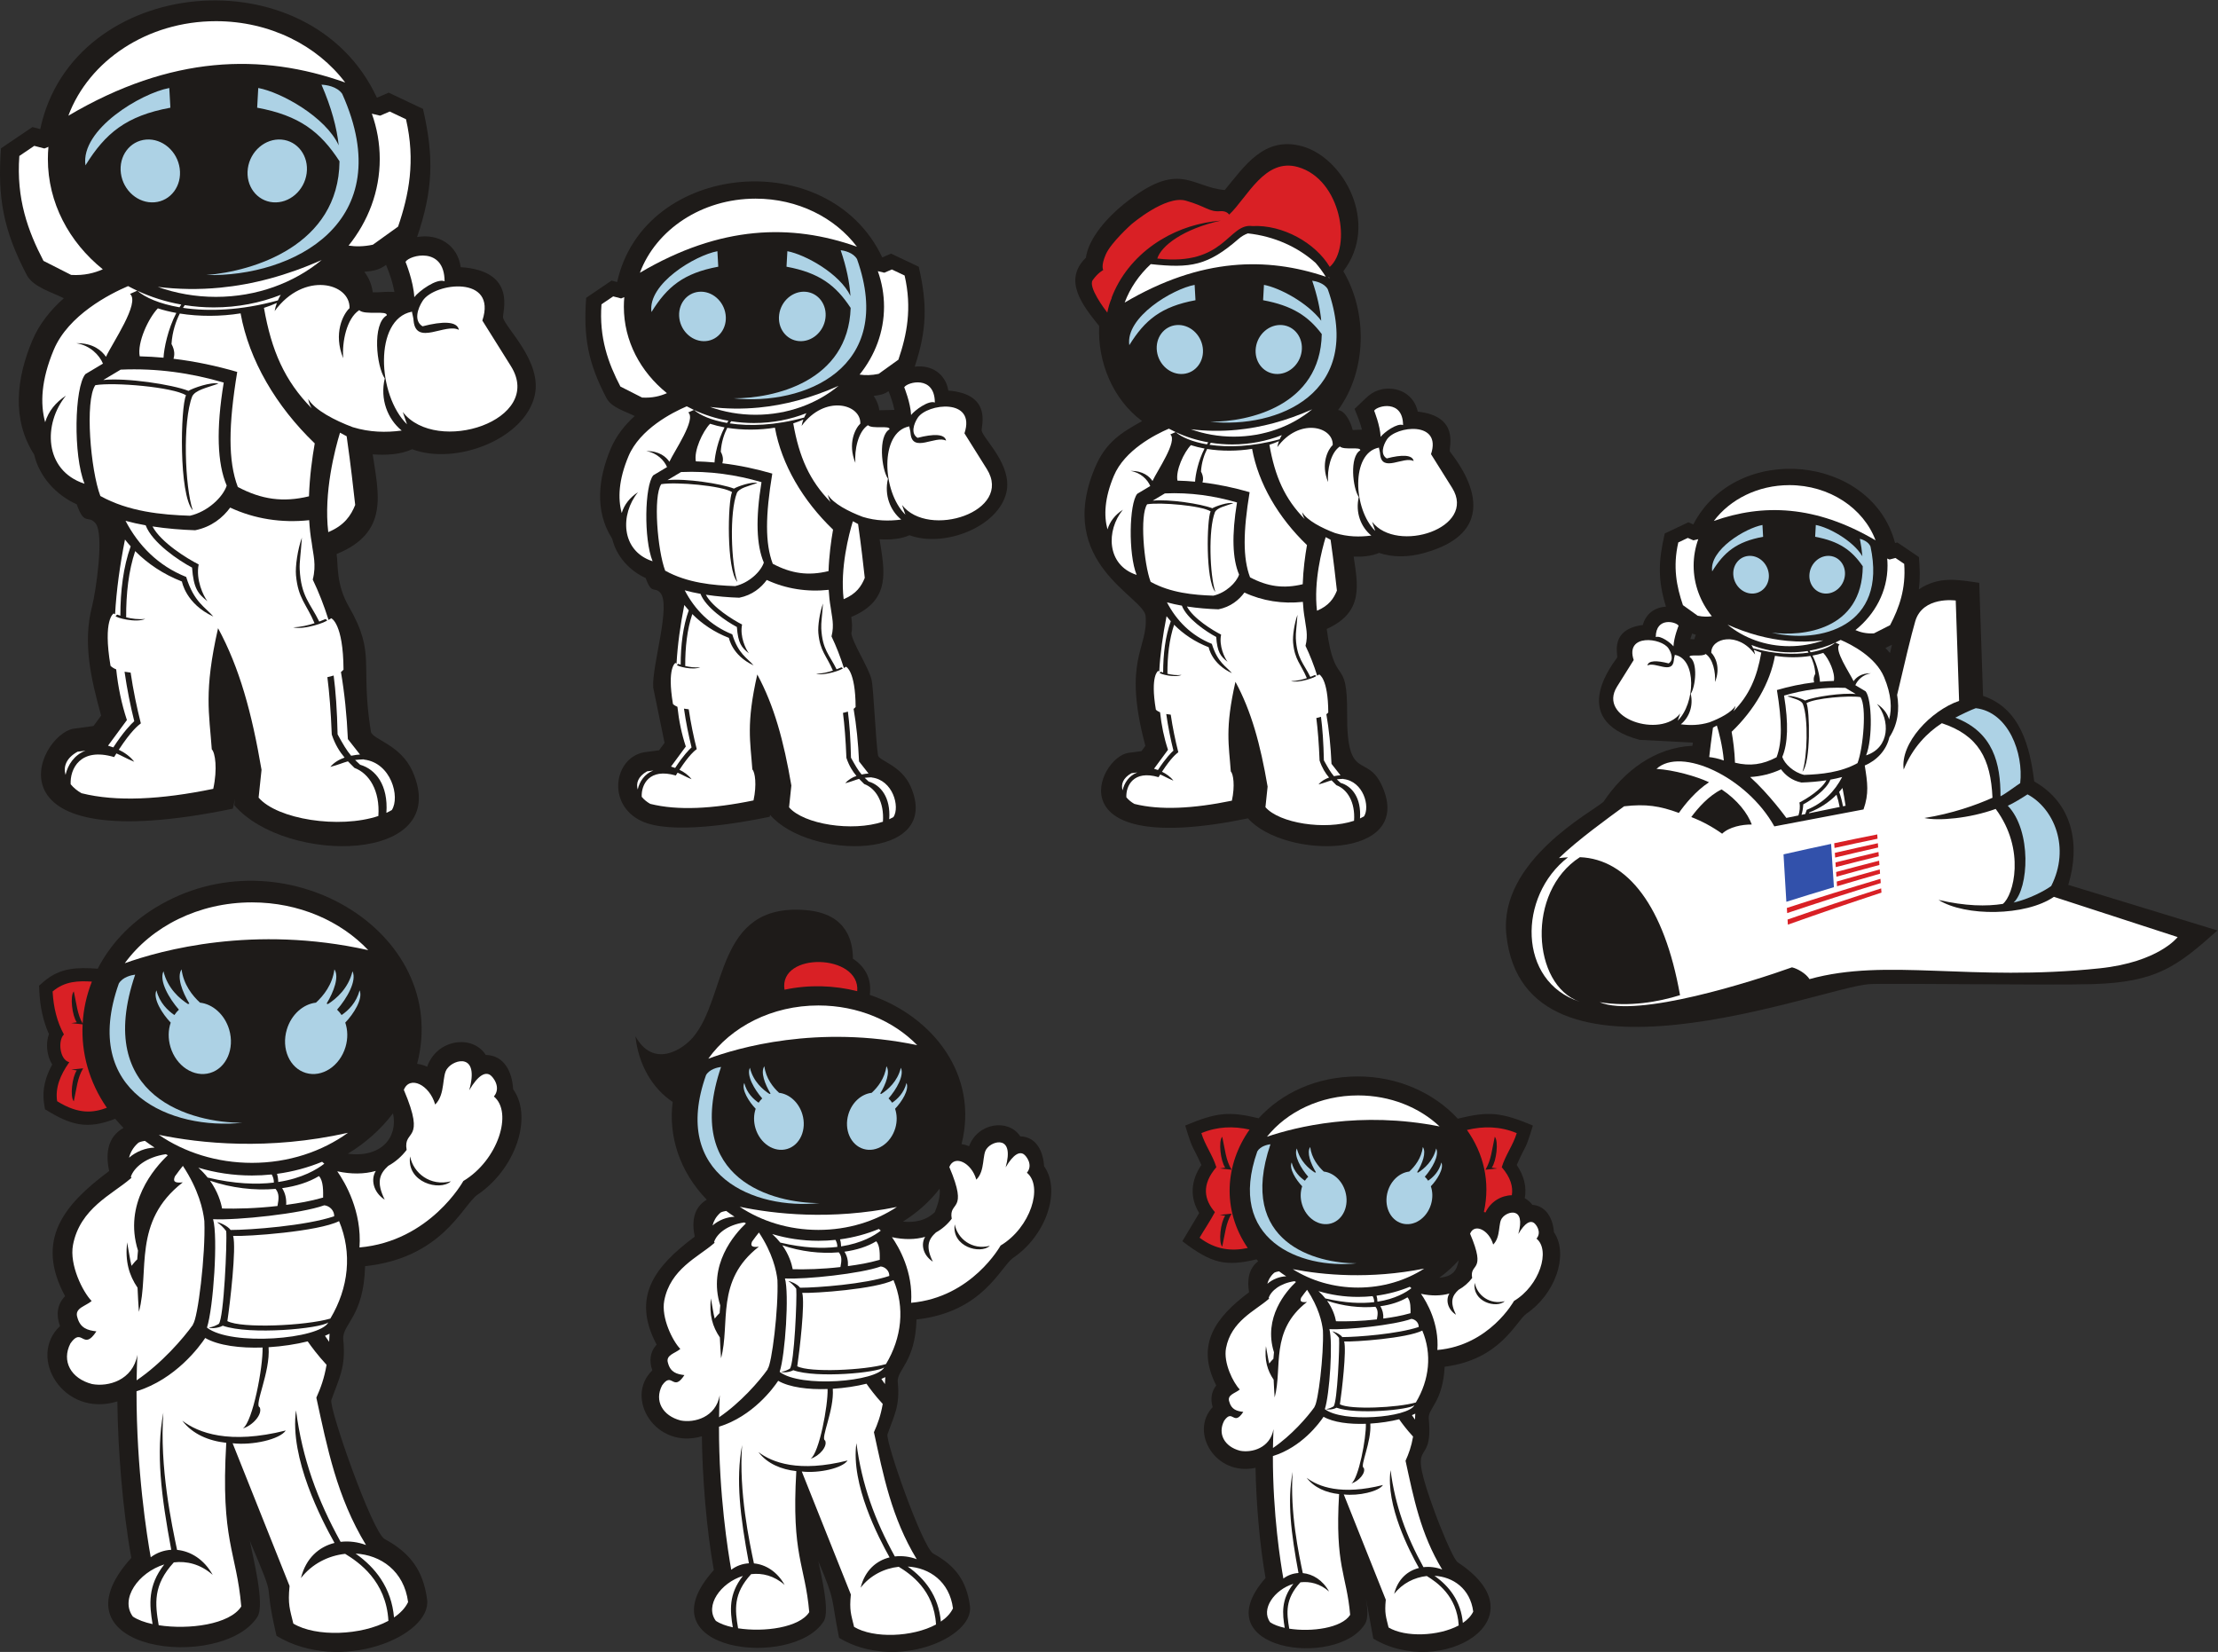 <?xml version="1.0" encoding="UTF-8" standalone="no"?>
<svg
   xmlns:dc="http://purl.org/dc/elements/1.1/"
   xmlns:cc="http://creativecommons.org/ns#"
   xmlns:rdf="http://www.w3.org/1999/02/22-rdf-syntax-ns#"
   xmlns:svg="http://www.w3.org/2000/svg"
   xmlns="http://www.w3.org/2000/svg"
   viewBox="0 0 980.173 730"
   height="730"
   width="980.173"
   xml:space="preserve"
   id="svg2"
   version="1.1"><rect x="0" y="0" width="980.173" height="730" fill="#333333" stroke="none"/><defs
     id="defs6" /><g
     transform="matrix(1.333,0,0,-1.333,0,730)"
     id="g10"><g
       transform="scale(0.1)"
       id="g12"><path
         id="path14"
         style="fill:#1e1b19;fill-opacity:1;fill-rule:evenodd;stroke:none"
         d="m 4398.4,3391.34 c 26.24,-201.61 68.86,-84.09 67.57,-280.44 -1.54,-232.98 66.56,-127.04 117.05,-242.58 105.71,-241.92 -323.54,-241.59 -445.81,-104.96 -646.84,-133.43 -497.36,201.26 -396.97,217.05 l 43.92,5.84 c 4.31,5.85 8.62,11.71 12.94,17.56 -76.7,287.51 9.81,321.71 0.86,429.97 -5.35,64.76 -301.27,174.18 -168.19,491.52 36.36,86.72 88.43,116.93 156.53,155.05 -96.71,71.57 -147.97,195.89 -142.36,315.31 -54.12,67.5 -121.4,150.83 -44.1,226.18 9.49,67.55 75.4,137.2 125.15,177.32 184.78,149.02 221.28,57.6 335.22,47.16 64.27,76.86 130.06,181.26 258.15,144.73 137.85,-39.31 255.36,-256.27 135.07,-413.83 81.18,-137.82 77.77,-330.49 -17.44,-460.31 24.61,-1.79 43.8,-44.65 48.34,-66.1 l 30.74,1.25 c -5.72,23.88 -15.17,46.18 -24.39,68.88 42.4,38.61 51.6,56.63 93.65,65.65 54.49,8.4 104.13,-20 115.85,-74.83 139.23,-15.28 103.36,-116.77 106.13,-131.34 1.2,-6.33 224.23,-253.98 -88.66,-338.24 -46.64,-12.56 -99.18,-14.78 -145.36,1.28 -25.69,-10.82 -55.92,-13.47 -84.59,-12.45 13.54,-93.02 34.41,-184.12 -89.3,-239.67 v 0" /><path
         id="path16"
         style="fill:#ffffff;fill-opacity:1;fill-rule:evenodd;stroke:none"
         d="m 4597.36,3956.64 c -21.9,13.29 -12.15,43.56 0.51,62.81 29.62,45.01 183.28,63.05 146.23,-48.68 l 70,-111.73 c 83.55,-133.35 -183,-219.13 -265.26,-112.6 0.88,-1.64 9.5,-28.52 10.41,-30.17 -73.29,71.62 -81.03,257.38 11.19,276.04 0.22,0.35 0.42,0.71 0.63,1.06 1.6,-8.42 4.13,-16.38 4.39,-23.44 6.13,-61.91 78.1,-4.55 111.06,-22.05 -3.78,21.57 -39.77,21.61 -89.16,8.76 z m 54.09,110.51 c -0.4,86.31 -86.14,64.38 -95.82,47.66 0,0 19.6,-47.9 21.49,-86.68 11.6,15.08 54.83,46.9 74.33,39.02 z m -880.86,-1151.49 -19.61,-2.61 c -28.46,-15.96 -35.09,-37.17 -29.39,-56.86 5.49,24.73 21.39,48.95 49,59.47 z m 573.36,316.65 c -22.1,45.23 -44.63,61.24 -47.94,128.21 -0.86,17.48 2.8,38.83 5.37,77.69 -10.34,-28.84 -16.49,-70.27 -14.47,-92.44 5.22,-57.21 25.52,-70.06 45.54,-117.49 -15,-4.9 -34.33,-9.75 -52.47,-9.96 26.06,-7.37 83.39,13.15 83.52,17.39 l -4.5,2.83 c -0.03,-0.02 -5.86,-2.76 -15.05,-6.23 z m -329.92,776.25 c -1.39,-2.02 -2.86,-4.25 -4.35,-6.66 61.31,-9.18 141.41,-6.94 232.76,18.23 2.07,4.76 4.44,9.33 7.08,13.7 -50.22,-19.82 -105.77,-30.84 -164.21,-30.84 -24.31,0 -48.13,1.91 -71.28,5.57 z m 417.83,-1115.78 c 3.67,-3.69 7.75,-7.53 12.4,-11.67 37.9,-11 69.21,-49.48 64.42,-118.02 4.61,2.12 9.04,4.4 13.27,6.85 20.78,32.14 -1.77,116.14 -68.27,123.84 l -0.42,0.55 c -8.54,-0.3 -15.49,-0.83 -21.4,-1.55 z m -65.81,558.97 c 39.54,16.39 55.59,40.6 66.09,66.66 -5.67,49 -9.64,88.88 -20.95,168.49 -5.46,2.81 -10.92,5.74 -16.3,8.78 -12.28,-40.33 -40.37,-146.59 -28.84,-243.93 z m -40.71,303.76 c -4.2,7.27 -7.13,14.89 -8.46,22.87 16.14,-27.34 65.26,-52.74 109.24,-69.18 41.86,-12.79 81.51,-13.42 120.11,-8.31 -34.6,28.27 -53.52,76.56 -41.57,127.84 -20.32,29.7 -31.33,133.79 4.87,154.64 2.39,13.43 -53.97,-0.41 -67.52,12.86 -31.11,-20.48 -42.47,-78.11 -39.25,-117.97 -24.93,60.82 -0.38,107.98 15.49,122.93 2.02,61.94 -111.96,91.19 -183.68,-7.17 1.22,6.92 3.05,13.57 5.39,19.93 -9.98,-4.5 -20.58,-8.53 -31.64,-12.07 18.45,-105.18 50.66,-178.78 117.02,-246.37 z m -6.58,-215.91 c 1.64,48.35 7.87,94.28 14.12,129.81 -94.82,90.98 -161.27,204.4 -181.87,318.97 -48.72,-7.85 -101.33,-8.05 -149.14,-0.42 -9.43,-18.67 -18.42,-44.11 -20.36,-74.68 8.95,-16.83 7.3,-28.17 4.96,-36.28 53.65,-6.41 105.61,-17.5 156.25,-32.27 -21.53,-130.79 -22.75,-218.28 1.49,-282.24 58.03,-30.7 110.99,-38.33 174.55,-22.89 z m -462.71,-292.91 c 0.07,61.35 7.34,120.39 25.32,170.2 -4.88,5.42 -9.53,10.98 -14,16.65 -12.46,-62.99 -20.99,-124.27 -24.27,-183.24 -1.27,0.61 -2.45,1.24 -3.52,1.88 0,0 -26.91,-14.22 -7.64,-128.47 3.5,-3.51 8.26,-6.38 13.92,-8.72 4.63,-43.24 13.16,-84.76 26.27,-124.28 l -46.3,-62.84 c 3.81,-1.08 8.22,-2.47 12.97,-4.24 25.22,38.87 43.83,57.55 51.36,64.33 -9.39,37.46 -17.72,78.68 -23.79,121.29 4.74,-0.88 9.74,-1.56 14.88,-2.1 6.47,-43.8 15.29,-86.18 25.08,-124.56 -6.67,-5.1 -23.15,-17.51 -54.1,-64.68 13.41,-6.51 27.57,-15.98 37.92,-29.52 -21.24,8.85 -31.1,15.16 -43.77,20.47 -1.82,-2.86 -3.68,-5.83 -5.6,-8.92 -83.55,24.74 -108.55,-29.35 -106.65,-66.68 7.16,-8.73 16.48,-16.37 26.72,-22.04 85.19,-21.41 194.8,-15.69 323.09,10.77 10.78,49.1 4.78,88.84 -3.6,96.92 -6.2,88.2 -19.92,141.5 15.42,297.18 52.69,-97.47 82.67,-206.9 106.63,-347.44 -2.39,-22.73 -4.78,-45.47 -7.18,-68.21 45.94,-53.22 197.47,-77.17 293.76,-45.08 4.39,62.41 -22.64,104.61 -58.59,117.97 -5.39,5.28 -10.77,10.55 -16.02,16.13 -12.52,-3.35 -22.19,-8.1 -43.22,-13.65 9.3,11.29 22.3,18.4 34.96,22.89 -12.12,14.39 -23.13,31.65 -31.42,56.43 -2.24,57.44 -6.02,103.46 -10.78,140.82 5.47,1.15 10.64,2.51 15.4,4.08 4.95,-37.85 8.44,-84.87 9.67,-144.39 13.56,-24.47 21.6,-38.68 33.27,-52.44 9.23,1.97 17.14,2.7 21.71,2.97 l -29.75,37.87 c -2.6,58.6 -8.29,113.41 -17,164.53 2.51,1.8 4.64,3.75 6.31,5.89 -0.58,113.89 -30.04,125.95 -30.04,125.95 -1.86,-1.36 -4.1,-2.7 -6.68,-4.02 -11.08,35.22 -24.01,68.18 -38.75,98.94 9.37,36.71 0.9,61.52 -2.45,89.75 -3.24,18.24 -5.25,37.04 -6.31,55.96 -67.07,-7.3 -133.93,2.95 -193.81,30.87 -17.83,-24.33 -45.62,-47.49 -85.93,-55.55 -32.8,1.04 -69.11,3.91 -104.65,9.34 20.51,-39.2 85.34,-79.18 113.29,-93.16 -7.55,-37.59 11.36,-77.05 21.46,-90.24 -23.53,18.37 -33.88,31.56 -37.72,82.45 -32.78,17.3 -97.53,60.89 -113.81,103.73 -16.97,3.01 -33.59,6.66 -49.4,11.01 31.55,-60.37 79.74,-110.11 148.8,-137.7 19.2,-62.27 47.34,-74.29 66.67,-97.1 -67.84,31.12 -77.1,85.91 -77.1,85.91 -46.19,18.06 -84.06,43.77 -114.65,74.59 -16.15,-48.06 -22.45,-104.22 -22.15,-162.49 13.24,-3.17 30.62,-5.85 46.92,-3.76 -22.72,-10.58 -72.69,2.87 -72.8,7.09 l 3.91,3.38 c 0.02,-0.01 2.9,-1.16 7.74,-2.72 z m 41.63,797.21 c 18.86,-16.62 54.73,-32.27 103.46,-40.64 1.41,2.28 2.86,4.53 4.36,6.73 -38.14,6.79 -74.34,18.33 -107.82,33.91 z m 5.86,-160.89 c 19.69,-0.5 39.15,-1.65 58.38,-3.42 1.19,22.59 10.47,69.47 31.4,109.83 -15.81,2.87 -31.02,6.62 -45.3,11.26 -23.23,-24.07 -51.05,-83.93 -44.48,-117.67 z m -28.52,172.27 c -45.2,-19.37 -146.56,-70.93 -182.38,-156.34 -31.04,-74.03 -33.49,-132.17 -21.09,-177.6 8.18,26.97 25.58,48.51 51.01,65.2 -56.06,-68.4 -54.38,-183.07 44.75,-215.82 l 0.84,-0.29 c -28.06,69.38 -24.86,236.35 2.09,268.92 l 43.14,25.74 c -8.89,21.35 -32.04,44.95 -65.38,50.02 41.5,0.86 62.71,-18.59 72.78,-33.29 15.38,33.5 84.56,133.09 58.91,154.27 l 17.79,7.9 c -7.63,3.56 -15.12,7.32 -22.46,11.29 v 0" /><path
         id="path18"
         style="fill:#ffffff;fill-opacity:1;fill-rule:evenodd;stroke:none"
         d="m 3821.53,3816.63 40.28,24.02 c 84.62,3.74 163.7,-8.03 239.13,-30.01 -17.89,-108.64 -15.08,-187.58 6.89,-239.05 -8.56,-26.4 -43.64,-60.45 -85.24,-69.92 -65.53,2.08 -142.39,9.41 -207.92,45.8 -22.63,59.42 -36.43,221.2 -11.66,257.13 43.72,7.33 179.8,-4.26 210.4,-23.47 -12.66,-27.67 -17.23,-230.03 15.67,-266.94 -18.29,54.5 -23.97,206.25 -1.24,264.52 7.35,14.55 33.37,19.84 60.86,29.4 -16.62,4.72 -58.97,-10.17 -69.57,-16.7 -37.67,14.78 -144.47,30.88 -197.6,25.22 v 0" /><path
         id="path20"
         style="fill:#ffffff;fill-opacity:1;fill-rule:evenodd;stroke:none"
         d="m 4405.79,4557.11 1.84,-2.41 -3.24,1.14 1.4,1.27 z m -268.89,145.56 c 87.53,-9.43 165.91,-45.17 224.79,-98.04 12.13,-14.14 23.42,-29.42 33.57,-45.64 -98.68,33.39 -201.36,48.54 -309.68,38.07 -112.5,-10.87 -230.95,-49.38 -357.09,-123.78 17.97,48.22 47.87,91.63 86.56,127.5 131.84,-14.19 188.78,-5.52 291.65,84.1 9.11,7.93 19.27,13.81 30.2,17.79 z m 213.18,-583.3 c -68.07,-56.16 -159.3,-90.53 -259.59,-90.53 -50.4,0 -98.5,8.69 -142.53,24.44 49.73,-6.01 100.58,-6.91 152.74,-1.87 79.92,7.72 162.84,29.39 249.38,67.96 v 0" /><path
         id="path22"
         style="fill:#d92025;fill-opacity:1;fill-rule:evenodd;stroke:none"
         d="m 3670.93,4440.08 c -8.81,11.37 -64.43,84.86 -48.33,107.66 17.47,24.74 34.93,33.47 34.93,33.47 0,0 -8.73,13.11 8.73,52.4 17.47,39.3 84.41,98.97 84.41,98.97 0,0 113.53,97.51 180.47,78.59 66.95,-18.92 77.14,-37.84 113.52,-34.93 15.9,1.27 25.12,-4.4 30.48,-11.19 60.3,57.04 117.96,188.91 227.7,157.62 144.41,-41.18 178.76,-267 105.52,-331.07 -46.92,79 -155.61,140.57 -256.48,135.35 -80.02,10.63 -90.74,-134.18 -315.22,-107.65 12.83,42.14 85.95,98.07 210.44,125.68 -69.94,-5.65 -138.1,-26.82 -198.35,-63.44 -66.03,-40.11 -120.7,-97.85 -153.45,-168.14 -3.74,-8.03 -7.17,-16.18 -10.28,-24.45 l 0.82,0.17 c -6.46,-14.86 -11.46,-31.38 -14.91,-49.04 v 0" /><path
         id="path24"
         style="fill:#add2e5;fill-opacity:1;fill-rule:nonzero;stroke:none"
         d="m 3963.29,4481.11 c -113.93,-21.07 -167.99,-65.74 -219.36,-148.96 -13.35,93.13 144.06,186.45 216.53,199.85 l 2.83,-50.89 z m 286.97,-82.37 c -41.94,3.48 -80.86,-29.97 -86.9,-74.71 -6.06,-44.73 23.04,-83.81 64.99,-87.28 41.94,-3.47 80.85,29.97 86.9,74.71 6.06,44.74 -23.04,83.82 -64.99,87.28 z m 99.95,146.97 c 16.66,-48.96 26.25,-93 29.97,-132.58 -46.08,60.57 -138.96,109.45 -189.9,118.87 l -2.83,-50.89 c 95.86,-17.73 149.32,-52.16 194.46,-112.19 -4.29,-238.13 -242.11,-291.18 -369.63,-290.76 221.73,-23.54 512.09,93.44 389.55,439.44 -11.96,20.82 -40.82,26.88 -51.62,28.11 z m -449.73,-146.97 c 41.95,3.48 80.86,-29.97 86.91,-74.71 6.06,-44.73 -23.04,-83.81 -64.99,-87.28 -41.94,-3.47 -80.86,29.97 -86.91,74.71 -6.05,44.74 23.05,83.82 64.99,87.28 v 0" /><path
         id="path26"
         style="fill:#1e1b19;fill-opacity:1;fill-rule:evenodd;stroke:none"
         d="m 2965.04,4117.43 c -4.11,21.5 -11.27,41.89 -19.35,62.13 -15.51,-11.13 -30.63,-13.42 -49.27,-15.59 9.91,-14.24 16.27,-30.55 18.87,-47.64 l 49.75,1.1 z m 50.02,-415.44 c -29.51,-13.34 -65.88,-15.42 -98.95,-13.33 14.54,-100.09 42,-200.82 -94.03,-257.58 2.71,-17.74 4.1,-37.4 0.43,-54.44 3.3,-30.95 56.64,-111.91 66.78,-153.16 6.99,-28.48 13.85,-206.12 21.67,-251.9 5.41,-18.48 77.4,-32.48 108.2,-102.97 107.47,-245.96 -336.21,-244.07 -466.17,-93.59 l -1.42,-6.44 c -107.56,-22.22 -327.41,-60.09 -425.03,-14.02 -116.11,54.79 -90.94,209.82 8.83,227.94 l 49.63,6.63 c 6.05,8.2 12.1,16.42 18.16,24.63 l -37.66,183.34 c -5.07,71.28 59.98,272.68 23.55,314.09 -19.29,21.92 -28.41,-7.9 -48.47,48.8 -53.87,24.66 -97.07,72.13 -111.01,130.32 -59.38,92.58 -45.84,200.96 -5.08,298.17 17.68,42.14 45.98,78.24 79.64,108.64 -31.39,15.94 -77.02,27.89 -93.67,59.75 -61.11,116.89 -76.82,201.98 -67.14,332.35 l 84.16,56.94 18.52,-4.84 c 88.16,399.61 701.5,456.81 878.93,81.7 l 29.05,12.56 91.84,-43.49 c 28.95,-125.31 26.91,-210.28 -13.38,-331.35 55.01,7.1 102.56,-23.19 111.43,-79.18 147.74,-11.68 108.18,-119.31 110.67,-133.1 4.78,-26.47 102.62,-113.8 81.98,-204.08 -26.22,-114.72 -205.98,-184.8 -321.46,-142.39 v 0" /><path
         id="path28"
         style="fill:#ffffff;fill-opacity:1;fill-rule:evenodd;stroke:none"
         d="m 2910.21,4577.44 21.52,-5.14 c 8.3,3.58 16.6,7.17 24.9,10.75 14.1,-6.68 28.21,-13.36 42.33,-20.04 25.01,-108.41 7.67,-196.36 -20.59,-279.05 -21.84,-15.66 -43.67,-31.34 -65.5,-47.01 -24.02,-5.12 -44.73,-5.09 -63.14,-2.35 50.97,63.33 81.01,141.03 81.01,225.01 0,41.1 -7.22,80.68 -20.53,117.83 v 0" /><path
         id="path30"
         style="fill:#ffffff;fill-opacity:1;fill-rule:evenodd;stroke:none"
         d="m 2069.67,4491.3 -10.58,-4.3 c -8.75,2.27 -17.49,4.56 -26.24,6.84 -12.93,-8.75 -25.86,-17.49 -38.79,-26.24 -8.26,-110.95 22.25,-195.25 62.75,-272.68 23.96,-12.17 47.92,-24.34 71.88,-36.51 34.01,-1.96 60.21,4.91 82.29,14.58 -87.65,70.58 -142.77,172.84 -142.77,286.62 0,10.68 0.51,21.24 1.46,31.69 v 0" /><path
         id="path32"
         style="fill:#ffffff;fill-opacity:1;fill-rule:evenodd;stroke:none"
         d="m 3041.93,4024.88 c -23.2,14.08 -12.88,46.15 0.54,66.54 31.38,47.69 194.17,66.8 154.91,-51.57 l 74.16,-118.37 c 88.51,-141.27 -193.86,-232.14 -281.01,-119.28 0.93,-1.75 10.07,-30.22 11.02,-31.97 -77.64,75.87 -85.84,272.67 11.86,292.44 0.23,0.36 0.45,0.74 0.67,1.12 1.69,-8.93 4.37,-17.36 4.65,-24.83 6.5,-65.59 82.74,-4.83 117.66,-23.37 -4,22.86 -42.14,22.9 -94.46,9.29 z m 57.29,117.08 c -0.41,91.42 -91.24,68.19 -101.5,50.49 0,0 20.77,-50.76 22.76,-91.84 12.29,15.98 58.1,49.69 78.74,41.35 z m -933.17,-1219.89 -20.77,-2.77 c -30.15,-16.9 -37.17,-39.37 -31.13,-60.24 5.81,26.21 22.65,51.86 51.9,63.01 z m 607.42,335.46 c -23.42,47.91 -47.29,64.87 -50.79,135.82 -0.92,18.52 2.96,41.13 5.68,82.31 -10.93,-30.55 -17.46,-74.44 -15.32,-97.93 5.53,-60.62 27.04,-74.22 48.24,-124.47 -15.88,-5.19 -36.36,-10.34 -55.58,-10.56 27.61,-7.8 88.34,13.94 88.47,18.43 l -4.75,3 c -0.04,-0.02 -6.21,-2.93 -15.95,-6.6 z m -349.52,822.35 c -1.48,-2.14 -3.03,-4.5 -4.61,-7.06 64.95,-9.72 149.82,-7.35 246.59,19.32 2.19,5.04 4.7,9.89 7.5,14.51 -53.21,-21 -112.05,-32.67 -173.96,-32.67 -25.76,0 -51,2.03 -75.52,5.9 z M 2866.6,2897.83 c 3.89,-3.91 8.21,-7.98 13.13,-12.37 40.15,-11.65 73.32,-52.41 68.25,-125.03 4.89,2.25 9.58,4.67 14.06,7.26 22.01,34.06 -1.88,123.05 -72.32,131.2 l -0.45,0.58 c -9.06,-0.32 -16.41,-0.87 -22.67,-1.64 z M 2796.88,3490 c 41.88,17.36 58.9,43.01 70.02,70.62 -6,51.9 -10.22,94.16 -22.19,178.5 -5.79,2.97 -11.57,6.08 -17.27,9.3 -13.02,-42.73 -42.77,-155.3 -30.56,-258.42 z m -43.12,321.8 c -4.45,7.7 -7.56,15.78 -8.97,24.23 17.1,-28.96 69.13,-55.87 115.73,-73.29 44.35,-13.56 86.35,-14.21 127.24,-8.8 -36.65,29.94 -56.7,81.1 -44.04,135.43 -21.52,31.46 -33.19,141.74 5.17,163.83 2.54,14.22 -57.19,-0.43 -71.54,13.61 -32.96,-21.69 -44.99,-82.74 -41.58,-124.97 -26.41,64.43 -0.39,114.4 16.41,130.23 2.14,65.63 -118.61,96.61 -194.59,-7.59 1.29,7.33 3.23,14.37 5.71,21.1 -10.58,-4.76 -21.8,-9.02 -33.52,-12.77 19.55,-111.43 53.68,-189.41 123.98,-261.01 z m -6.98,-228.73 c 1.74,51.23 8.34,99.88 14.96,137.51 -100.46,96.39 -170.85,216.54 -192.67,337.93 -51.61,-8.32 -107.36,-8.54 -158,-0.45 -10,-19.78 -19.52,-46.73 -21.56,-79.12 9.47,-17.82 7.73,-29.84 5.26,-38.43 56.82,-6.79 111.87,-18.55 165.52,-34.19 -22.81,-138.56 -24.11,-231.24 1.58,-299 61.46,-32.53 117.57,-40.6 184.91,-24.25 z M 2256.6,3272.76 c 0.07,64.99 7.77,127.55 26.81,180.32 -5.16,5.73 -10.1,11.62 -14.83,17.63 -13.19,-66.73 -22.24,-131.65 -25.71,-194.13 -1.35,0.65 -2.59,1.32 -3.73,2 0,0 -28.51,-15.06 -8.09,-136.1 3.7,-3.72 8.74,-6.76 14.75,-9.25 4.9,-45.79 13.94,-89.79 27.82,-131.65 L 2224.57,2935 c 4.04,-1.14 8.71,-2.61 13.74,-4.48 26.73,41.17 46.43,60.96 54.41,68.15 -9.94,39.67 -18.76,83.35 -25.21,128.49 5.04,-0.93 10.33,-1.66 15.78,-2.22 6.85,-46.41 16.2,-91.31 26.56,-131.97 -7.07,-5.41 -24.51,-18.55 -57.31,-68.52 14.21,-6.89 29.21,-16.93 40.17,-31.27 -22.5,9.37 -32.94,16.06 -46.37,21.68 -1.93,-3.03 -3.9,-6.17 -5.92,-9.45 -88.52,26.22 -115,-31.09 -112.99,-70.64 7.58,-9.25 17.45,-17.34 28.3,-23.35 90.26,-22.68 206.38,-16.62 342.28,11.41 11.42,52.02 5.07,94.13 -3.81,102.68 -6.57,93.44 -21.1,149.9 16.34,314.83 55.82,-103.26 87.57,-219.18 112.97,-368.07 -2.54,-24.09 -5.07,-48.17 -7.61,-72.26 48.67,-56.39 209.19,-81.76 311.2,-47.76 4.65,66.11 -23.98,110.82 -62.07,124.97 -5.71,5.6 -11.41,11.17 -16.97,17.09 -13.27,-3.54 -23.51,-8.58 -45.78,-14.46 9.85,11.97 23.61,19.5 37.04,24.25 -12.85,15.24 -24.52,33.53 -33.3,59.79 -2.37,60.85 -6.37,109.6 -11.42,149.18 5.79,1.22 11.27,2.65 16.31,4.32 5.25,-40.1 8.95,-89.91 10.26,-152.97 14.36,-25.92 22.87,-40.97 35.24,-55.55 9.78,2.09 18.16,2.86 23,3.15 l -31.52,40.11 c -2.75,62.08 -8.78,120.15 -18.01,174.31 2.66,1.9 4.91,3.97 6.68,6.24 -0.61,120.65 -31.81,133.43 -31.81,133.43 -1.98,-1.44 -4.36,-2.86 -7.08,-4.26 -11.75,37.31 -25.44,72.24 -41.06,104.81 9.93,38.9 0.96,65.18 -2.59,95.09 -3.43,19.31 -5.56,39.24 -6.69,59.28 -71.06,-7.73 -141.88,3.13 -205.32,32.7 -18.89,-25.78 -48.32,-50.3 -91.03,-58.85 -34.75,1.11 -73.22,4.14 -110.86,9.9 21.72,-41.53 90.4,-83.89 120.02,-98.7 -8.01,-39.82 12.03,-81.62 22.72,-95.59 -24.92,19.46 -35.89,33.43 -39.95,87.34 -34.74,18.33 -103.33,64.51 -120.58,109.89 -17.96,3.2 -35.58,7.06 -52.33,11.67 33.42,-63.96 84.47,-116.65 157.64,-145.88 20.34,-65.97 50.15,-78.7 70.63,-102.87 -71.87,32.96 -81.68,91.01 -81.68,91.01 -48.93,19.14 -89.06,46.37 -121.46,79.02 -17.11,-50.91 -23.78,-110.4 -23.46,-172.13 14.01,-3.36 32.44,-6.21 49.7,-3.99 -24.07,-11.21 -77,3.04 -77.12,7.51 l 4.14,3.58 c 0.03,-0.01 3.07,-1.23 8.21,-2.88 z m 44.08,844.56 c 19.99,-17.6 58,-34.19 109.62,-43.06 1.49,2.42 3.03,4.8 4.61,7.14 -40.39,7.18 -78.75,19.42 -114.23,35.92 z m 6.22,-170.45 c 20.86,-0.52 41.47,-1.74 61.85,-3.61 1.26,23.92 11.09,73.59 33.26,116.34 -16.75,3.05 -32.85,7.02 -47.99,11.94 -24.6,-25.51 -54.08,-88.92 -47.12,-124.67 z m -30.21,182.51 c -47.89,-20.52 -155.27,-75.15 -193.22,-165.64 -32.88,-78.42 -35.48,-140.01 -22.33,-188.13 8.65,28.56 27.09,51.39 54.03,69.06 -59.38,-72.45 -57.61,-193.94 47.41,-228.64 l 0.9,-0.29 c -29.73,73.5 -26.34,250.37 2.21,284.88 l 45.69,27.27 c -9.42,22.61 -33.94,47.62 -69.26,52.99 43.96,0.91 66.44,-19.69 77.1,-35.27 16.3,35.5 89.59,141 62.42,163.44 l 18.84,8.37 c -8.08,3.77 -16.01,7.76 -23.79,11.96 v 0" /><path
         id="path34"
         style="fill:#ffffff;fill-opacity:1;fill-rule:evenodd;stroke:none"
         d="m 2212.9,3884.67 44.92,26.8 c 94.38,4.17 182.59,-8.96 266.71,-33.48 -19.95,-121.17 -16.81,-209.22 7.69,-266.63 -9.54,-29.45 -48.68,-67.42 -95.07,-77.98 -73.1,2.32 -158.82,10.5 -231.91,51.08 -25.24,66.28 -40.63,246.72 -13,286.8 48.77,8.17 200.54,-4.76 234.66,-26.18 -14.11,-30.86 -19.2,-256.57 17.49,-297.74 -20.4,60.78 -26.74,230.05 -1.38,295.04 8.19,16.23 37.22,22.13 67.88,32.8 -18.54,5.26 -65.78,-11.35 -77.6,-18.64 -42.02,16.49 -161.14,34.45 -220.39,28.13 v 0" /><path
         id="path36"
         style="fill:#ffffff;fill-opacity:1;fill-rule:evenodd;stroke:none"
         d="m 2504.95,4817.86 c 140.11,0 263.54,-63.29 335.98,-159.39 -108.55,38.51 -221.63,56.42 -341.18,44.87 -119.18,-11.51 -244.66,-52.31 -378.3,-131.14 53.21,142.7 204.79,245.66 383.5,245.66 z m 275.01,-620.58 c -72.11,-59.51 -168.76,-95.92 -275.01,-95.92 -53.39,0 -104.34,9.21 -150.99,25.91 52.68,-6.38 106.56,-7.33 161.82,-1.99 84.65,8.18 172.49,31.14 264.18,72 v 0" /><path
         id="path38"
         style="fill:#add2e5;fill-opacity:1;fill-rule:nonzero;stroke:none"
         d="m 2381.2,4592.22 c -115.02,-21.27 -169.57,-66.36 -221.42,-150.36 -13.49,94.01 145.41,188.2 218.55,201.73 l 2.87,-51.37 z m 289.66,-83.13 c -42.34,3.5 -81.62,-30.27 -87.73,-75.42 -6.11,-45.15 23.26,-84.6 65.6,-88.1 42.34,-3.5 81.62,30.25 87.73,75.41 6.11,45.16 -23.27,84.6 -65.6,88.11 z m 116.16,137.86 c 19.26,-56.61 29.51,-106.95 32.45,-151.66 -34.8,73.67 -150.01,137.36 -209.16,148.3 l -2.86,-51.37 c 108.59,-20.08 163.29,-61.4 212.7,-136.64 -8.19,-245.24 -255.14,-300.12 -388.05,-299.69 232.89,-24.72 537.84,98.14 409.13,461.53 -12.55,21.87 -42.87,28.22 -54.21,29.53 z m -469.23,-137.86 c 42.34,3.5 81.62,-30.27 87.73,-75.42 6.11,-45.15 -23.26,-84.6 -65.6,-88.1 -42.34,-3.5 -81.62,30.25 -87.73,75.41 -6.11,45.16 23.26,84.6 65.6,88.11 v 0" /><path
         id="path40"
         style="fill:#1e1b19;fill-opacity:1;fill-rule:evenodd;stroke:none"
         d="m 1307.68,4508.29 c -6.79,34.85 -14.56,57.22 -27.8,89.95 -24.29,-17.43 -41.21,-20.06 -72.12,-22.9 15.31,-19.74 24.8,-43.27 27.98,-67.98 24.93,-1.05 43.85,3.3 71.94,0.93 z M 778.918,2827.71 771.91,2795.49 C -63.457,2623.15 120.758,3038.04 243.434,3060.58 l 66.5,9.03 c 8.445,11.47 16.89,22.93 25.339,34.39 -33.363,120.96 -61.843,241.03 -29.769,363.54 11.367,43.43 41.762,239.41 10.57,274.78 -24.801,28.13 -36.179,-10.62 -61.703,62.22 -68.566,30.8 -123.719,91 -141.183,164.91 -75.411,117.05 -58.067,254.26 -6.512,377.19 23.074,55.02 60.543,101.89 104.961,141.07 -39.789,20.21 -101.969,36.93 -123.008,77.17 -76.918,147.07 -97.594,255.49 -85.348,419.82 l 104.223,70.51 25.934,-6.77 c 108.085,510.87 893.622,584.06 1116.132,103.93 l 38.98,16.84 113.73,-53.85 c 37.06,-160.52 33.24,-269.15 -19.52,-424.84 71.23,12.43 134.64,-26.72 144.55,-99.82 188.6,-12.27 137.54,-150.5 140.42,-166.76 5.97,-33.65 130.81,-145.43 104.93,-258.65 -32.93,-144.08 -260.89,-232.75 -406.28,-178.17 -38.72,-18.03 -87.43,-20.19 -130.78,-17 18.57,-128.62 56.28,-259.16 -119.73,-330.42 5.67,-35.27 -2.56,-99.6 40.72,-174.5 91.29,-157.99 36.25,-189.24 73.17,-415.32 7.18,-25.92 99.23,-42.44 138.3,-131.83 133.47,-305.46 -420.326,-309.31 -591.33,-111.15 l 2.188,20.81 v 0" /><path
         id="path42"
         style="fill:#ffffff;fill-opacity:1;fill-rule:evenodd;stroke:none"
         d="m 1232.78,5099.49 27.46,-6.56 c 10.59,4.57 21.17,9.14 31.76,13.71 17.99,-8.51 35.99,-17.03 53.99,-25.56 31.92,-138.28 9.79,-250.48 -26.26,-355.96 -27.85,-19.98 -55.7,-39.97 -83.55,-59.96 -30.65,-6.54 -57.06,-6.5 -80.55,-3 65.02,80.79 103.34,179.89 103.34,287.02 0,52.43 -9.21,102.93 -26.19,150.31 v 0" /><path
         id="path44"
         style="fill:#ffffff;fill-opacity:1;fill-rule:evenodd;stroke:none"
         d="m 160.566,4989.61 -13.492,-5.49 c -11.156,2.91 -22.312,5.82 -33.469,8.73 -16.496,-11.16 -32.992,-22.32 -49.484,-33.47 -10.535,-141.53 28.391,-249.06 80.043,-347.84 30.563,-15.52 61.129,-31.05 91.691,-46.58 43.391,-2.5 76.809,6.27 104.969,18.61 -111.804,90.04 -182.113,220.48 -182.113,365.61 0,13.62 0.644,27.1 1.855,40.43 v 0" /><path
         id="path46"
         style="fill:#ffffff;fill-opacity:1;fill-rule:evenodd;stroke:none"
         d="m 1400.82,4394.63 c -29.61,17.96 -16.44,58.87 0.67,84.88 40.04,60.83 247.69,85.21 197.62,-65.78 l 94.6,-151 c 112.9,-180.2 -247.3,-296.12 -358.47,-152.16 1.19,-2.22 12.85,-38.55 14.06,-40.78 -99.04,96.79 -109.5,347.82 15.13,373.05 0.3,0.46 0.57,0.94 0.85,1.43 2.16,-11.39 5.57,-22.15 5.93,-31.68 8.3,-83.67 105.55,-6.15 150.09,-29.8 -5.1,29.15 -53.75,29.2 -120.48,11.84 z m 73.08,149.35 c -0.53,116.63 -116.4,86.99 -129.48,64.4 0,0 26.49,-64.73 29.03,-117.14 15.68,20.38 74.11,63.37 100.45,52.74 z M 283.52,2987.87 l -26.504,-3.54 c -38.461,-21.56 -47.414,-50.23 -39.707,-76.84 7.418,33.42 28.89,66.15 66.211,80.38 z m 774.83,427.92 c -29.87,61.11 -60.315,82.74 -64.787,173.25 -1.165,23.63 3.781,52.46 7.257,104.99 -13.961,-38.97 -22.273,-94.96 -19.547,-124.92 7.047,-77.32 34.497,-94.68 61.537,-158.78 -20.27,-6.62 -46.388,-13.18 -70.9,-13.46 35.21,-9.95 112.68,17.78 112.86,23.5 l -6.07,3.83 c -0.05,-0.03 -7.91,-3.74 -20.35,-8.41 z M 612.5,4464.8 c -1.887,-2.74 -3.855,-5.75 -5.883,-9.01 82.852,-12.4 191.117,-9.38 314.555,24.64 2.797,6.43 6.008,12.61 9.574,18.51 -67.875,-26.79 -142.941,-41.67 -221.906,-41.67 -32.867,0 -65.055,2.58 -96.34,7.53 z m 564.65,-1507.86 c 4.96,-4.99 10.48,-10.17 16.76,-15.77 51.22,-14.87 93.53,-66.87 87.06,-159.5 6.23,2.87 12.22,5.95 17.93,9.25 28.08,43.45 -2.4,156.97 -92.25,167.38 l -0.58,0.73 c -11.55,-0.4 -20.93,-1.12 -28.92,-2.09 z m -88.93,755.38 c 53.43,22.15 75.13,54.87 89.32,90.09 -7.66,66.22 -13.03,120.11 -28.31,227.69 -7.38,3.81 -14.75,7.76 -22.03,11.88 -16.6,-54.52 -54.56,-198.11 -38.98,-329.66 z m -55.01,410.5 c -5.68,9.83 -9.64,20.13 -11.44,30.91 21.81,-36.95 88.19,-71.27 147.63,-93.49 56.57,-17.29 110.15,-18.13 162.31,-11.23 -46.75,38.2 -72.33,103.47 -56.17,172.76 -27.46,40.13 -42.34,180.81 6.58,208.99 3.24,18.14 -72.95,-0.56 -91.25,17.36 -42.04,-27.68 -57.39,-105.55 -53.04,-159.41 -33.69,82.18 -0.51,145.92 20.93,166.12 2.73,83.71 -151.3,123.24 -248.225,-9.68 1.653,9.35 4.117,18.34 7.281,26.92 -13.484,-6.08 -27.8,-11.51 -42.753,-16.3 24.933,-142.14 68.468,-241.61 158.147,-332.95 z m -8.9,-291.77 c 2.22,65.34 10.64,127.41 19.09,175.41 -128.15,122.95 -217.947,276.23 -245.787,431.06 -65.828,-10.61 -136.945,-10.88 -201.55,-0.56 -12.743,-25.23 -24.891,-59.61 -27.5,-100.93 12.085,-22.73 9.859,-38.07 6.71,-49.02 72.485,-8.67 142.707,-23.66 211.153,-43.61 -29.102,-176.75 -30.758,-294.98 2.004,-381.41 78.41,-41.5 149.984,-51.8 235.88,-30.94 z M 399.02,3435.21 c 0.089,82.9 9.906,162.7 34.203,230.01 -6.582,7.32 -12.879,14.83 -18.91,22.5 -16.833,-85.12 -28.372,-167.94 -32.797,-247.64 -1.727,0.83 -3.313,1.69 -4.77,2.55 0,0 -36.359,-19.21 -10.316,-173.61 4.726,-4.75 11.16,-8.62 18.808,-11.79 6.254,-58.43 17.789,-114.54 35.504,-167.95 l -62.578,-84.92 c 5.156,-1.46 11.113,-3.33 17.535,-5.72 34.098,52.52 59.223,77.77 69.406,86.93 -12.687,50.62 -23.945,106.32 -32.156,163.9 6.414,-1.18 13.168,-2.11 20.117,-2.83 8.747,-59.2 20.668,-116.47 33.887,-168.33 -9.015,-6.9 -31.269,-23.67 -73.113,-87.41 18.137,-8.8 37.269,-21.6 51.25,-39.89 -28.707,11.95 -42.024,20.49 -59.149,27.66 -2.461,-3.87 -4.972,-7.88 -7.562,-12.06 -112.914,33.44 -146.699,-39.66 -144.125,-90.11 9.672,-11.8 22.254,-22.12 36.101,-29.78 115.137,-28.93 263.258,-21.21 436.614,14.55 14.57,66.36 6.469,120.07 -4.852,130.99 -8.383,119.19 -26.918,191.2 20.832,401.59 71.207,-131.71 111.715,-279.59 144.106,-469.51 -3.231,-30.73 -6.465,-61.45 -9.696,-92.18 62.079,-71.93 266.841,-104.28 396.981,-60.93 5.92,84.34 -30.6,141.37 -79.18,159.42 -7.29,7.14 -14.56,14.26 -21.66,21.81 -16.92,-4.53 -29.99,-10.96 -58.39,-18.46 12.56,15.27 30.12,24.88 47.24,30.94 -16.38,19.44 -31.27,42.77 -42.47,76.27 -3.03,77.62 -8.13,139.8 -14.56,190.29 7.38,1.57 14.37,3.39 20.8,5.52 6.69,-51.16 11.41,-114.7 13.08,-195.13 18.32,-33.08 29.18,-52.27 44.96,-70.86 12.47,2.66 23.16,3.64 29.33,4 l -40.21,51.18 c -3.5,79.19 -11.19,153.27 -22.96,222.35 3.38,2.43 6.26,5.07 8.51,7.95 -0.77,153.92 -40.58,170.22 -40.58,170.22 -2.51,-1.84 -5.55,-3.66 -9.03,-5.44 -14.98,47.6 -32.45,92.15 -52.36,133.71 12.66,49.61 1.21,83.14 -3.32,121.28 -4.37,24.65 -7.09,50.07 -8.53,75.63 -90.639,-9.86 -180.983,3.99 -261.912,41.71 -24.094,-32.87 -61.637,-64.17 -116.121,-75.07 -44.332,1.41 -93.391,5.28 -141.414,12.63 27.707,-52.98 115.316,-107.01 153.097,-125.9 -10.207,-50.8 15.348,-104.11 28.992,-121.94 -31.789,24.82 -45.789,42.64 -50.968,111.42 -44.305,23.37 -131.801,82.29 -153.809,140.17 -22.918,4.08 -45.387,9 -66.754,14.88 42.633,-81.58 107.75,-148.8 201.086,-186.08 25.945,-84.16 63.981,-100.39 90.094,-131.23 -91.672,42.06 -104.192,116.1 -104.192,116.1 -62.418,24.42 -113.597,59.16 -154.933,100.8 -21.828,-64.95 -30.34,-140.84 -29.934,-219.58 17.879,-4.28 41.383,-7.91 63.399,-5.08 -30.696,-14.3 -98.223,3.87 -98.375,9.58 l 5.285,4.57 c 0.035,-0.02 3.926,-1.57 10.469,-3.68 z m 56.238,1077.35 c 25.5,-22.46 73.98,-43.62 139.824,-54.93 1.906,3.09 3.867,6.12 5.887,9.1 -51.528,9.17 -100.461,24.77 -145.711,45.83 z m 7.933,-217.44 c 26.61,-0.67 52.899,-2.22 78.895,-4.61 1.602,30.52 14.148,93.87 42.43,148.42 -21.364,3.88 -41.914,8.95 -61.215,15.22 -31.383,-32.53 -68.985,-113.43 -60.11,-159.03 z m -38.539,232.81 c -61.082,-26.17 -198.066,-95.86 -246.472,-211.28 -41.953,-100.04 -45.254,-178.61 -28.492,-240 11.035,36.45 34.558,65.56 68.929,88.1 -75.762,-92.42 -73.496,-247.4 60.477,-291.65 l 1.14,-0.39 c -37.929,93.77 -33.597,319.39 2.817,363.41 l 58.293,34.79 c -12.012,28.85 -43.301,60.75 -88.352,67.6 56.078,1.16 84.75,-25.12 98.356,-45 20.785,45.28 114.277,179.86 79.613,208.49 l 24.043,10.68 c -10.316,4.8 -20.434,9.89 -30.352,15.25 v 0" /><path
         id="path48"
         style="fill:#ffffff;fill-opacity:1;fill-rule:evenodd;stroke:none"
         d="m 342.516,4216.65 57.535,34.33 c 120.91,5.34 233.898,-11.47 341.668,-42.89 -25.563,-155.22 -21.539,-268.01 9.851,-341.55 -12.234,-37.72 -62.359,-86.37 -121.789,-99.9 -93.633,2.97 -203.449,13.44 -297.078,65.44 -32.336,84.9 -52.039,316.04 -16.652,367.39 62.469,10.47 256.887,-6.09 300.609,-33.54 -18.086,-39.53 -24.613,-328.66 22.399,-381.4 -26.129,77.86 -34.258,294.69 -1.774,377.95 10.496,20.78 47.68,28.34 86.953,42.01 -23.75,6.74 -84.258,-14.54 -99.402,-23.87 -53.824,21.12 -206.422,44.12 -282.32,36.03 v 0" /><path
         id="path50"
         style="fill:#ffffff;fill-opacity:1;fill-rule:evenodd;stroke:none"
         d="m 715.824,5406.17 c 178.727,0 336.186,-80.74 428.576,-203.32 -138.46,49.13 -282.705,71.97 -435.205,57.24 -152.031,-14.69 -312.101,-66.73 -482.578,-167.28 67.887,182.02 261.242,313.36 489.207,313.36 z m 350.806,-791.62 c -91.982,-75.9 -215.267,-122.35 -350.806,-122.35 -68.097,0 -133.097,11.75 -192.605,33.03 67.203,-8.12 135.926,-9.34 206.414,-2.53 107.996,10.43 220.051,39.72 336.997,91.85 v 0" /><path
         id="path52"
         style="fill:#add2e5;fill-opacity:1;fill-rule:nonzero;stroke:none"
         d="m 564.855,5119.36 c -146.242,-27.04 -215.609,-84.38 -281.542,-191.18 -17.141,119.52 184.89,239.3 277.91,256.49 l 3.632,-65.31 z m 368.309,-105.71 c -53.832,4.45 -103.777,-38.48 -111.543,-95.89 -7.769,-57.41 29.578,-107.57 83.414,-112.03 53.836,-4.45 103.775,38.47 111.545,95.89 7.77,57.42 -29.576,107.58 -83.416,112.03 z m 132.666,181.98 c 32.67,-75.25 50.67,-141.99 57.05,-201.1 -43.35,94.35 -191.06,176.16 -266.696,190.14 l -3.633,-65.31 c 139.945,-25.88 209.489,-79.51 272.999,-177.68 -2.75,-278.54 -284.976,-364.82 -441.706,-377.11 285.051,-6.91 642.906,172.41 450.686,600.61 -17.4,25.29 -54.8,30 -68.7,30.45 z M 484.238,5013.65 c 53.832,4.45 103.782,-38.48 111.543,-95.89 7.77,-57.41 -29.574,-107.57 -83.41,-112.03 -53.84,-4.45 -103.777,38.47 -111.551,95.89 -7.761,57.42 29.578,107.58 83.418,112.03 v 0" /><path
         id="path54"
         style="fill:#1e1b19;fill-opacity:1;fill-rule:evenodd;stroke:none"
         d="m 5622.22,3372.02 -12.5,4.05 c -2.2,-6.05 -4.21,-12.15 -5.94,-18.35 l 13.16,-0.7 c 1.34,5.14 3.11,10.15 5.28,15 z m 650.04,-32.9 -21.75,-11.05 c 5.32,-5.38 10.42,-10.97 15.25,-16.76 l 6.5,27.81 z m -825.88,65.36 c 9.34,36.24 39.4,58.95 76.62,60.62 -27.33,89.6 -25.37,150.17 -3.96,242.77 l 78.2,37.03 16.39,-7.08 c 143.19,276.18 591.59,231.37 668.91,-61.7 l 7.49,1.96 71.68,-48.48 c 2.99,-40.3 4.39,-68.65 -0.36,-107.08 67.32,44.88 129.6,31.93 200.27,21.7 l 12.6,-374.8 c 122.56,-41.17 155.22,-166.21 169.65,-283.69 128.48,-72.95 153.33,-209.88 112.89,-342.85 l 494.51,-151.09 c -133.57,-118.93 -200.36,-171.27 -413.08,-177.89 -140.92,-4.4 -688.98,3.75 -742.93,-0.22 -160.67,-11.8 -1141.51,-400.88 -1201.35,163.42 -26.17,246.7 288.12,409.57 322.09,441.41 68.33,102.16 169.97,179.52 294.79,185.51 0.49,3.51 0.99,7.02 1.5,10.53 l -176.73,9.16 c -249.87,67.28 -75.51,266.88 -74.24,273.3 2.26,11.53 -24.6,93.22 85.06,107.47 v 0" /><path
         id="path56"
         style="fill:#add2e5;fill-opacity:1;fill-rule:evenodd;stroke:none"
         d="m 6632.13,2836.58 c 16.31,7.93 54.84,37.16 65.28,43.45 11.41,99.48 -38.81,236.03 -147.27,248.6 -14.24,-4.7 -51.12,-22.45 -67.92,-31.47 126.59,-48.04 150.07,-153.13 149.91,-260.58 z m 43.45,-352.31 c 50.99,11.54 103.62,39.2 124.63,54.9 64.47,127.07 9.17,257.08 -78.59,303.78 -14.1,-9.34 -47.61,-30.22 -65.34,-37.7 79.81,-83.27 69.53,-274.15 19.3,-320.98 v 0" /><path
         id="path58"
         style="fill:#ffffff;fill-opacity:1;fill-rule:evenodd;stroke:none"
         d="m 5707.49,2859.39 c 52.62,-35 86.38,-79.23 100.02,-116.43 -31.83,0.42 -74.78,-7.95 -98.28,-30.41 -32.5,23.09 -66.74,41.48 -102.3,55.21 21.83,29.56 57.84,70.95 100.56,91.63 z m -539.13,-227.78 c 10.09,1.21 20.06,2.09 29.91,2.64 -166.39,-128.64 -167.34,-411.64 38.36,-478.58 -156.93,54.57 -178.18,364.05 1.06,478.99 158.12,-6.17 279.93,-163.32 331.97,-457.42 -71.55,-22.17 -166.79,-39.55 -266.64,-23.25 124.99,-53.53 509.02,69.38 637.78,115.55 18.82,-4.43 46.58,-20.64 58.06,-39.12 256.67,71.35 533.18,-9.36 962.19,35.86 195.67,20.62 258.34,103.57 258.34,103.57 l -410.2,133.4 c -94.24,-64.49 -294.4,-65.78 -382.62,-10.17 89.75,-20.96 159.59,-21.74 213.22,-13.27 35.48,27.52 76.83,179.34 -23.65,314.88 -87.16,-31.63 -190.45,-40.32 -236.33,-30.11 91.51,14.61 170.33,42.28 225.71,67.15 -5.76,129.3 -46.31,206.78 -167.88,247.12 -47.35,-30.64 -96.77,-79.7 -126.44,-153.55 -12.35,87.33 89.88,195.13 183.66,227.62 l -11.18,332.68 c 0,0 -109.2,15.6 -134.16,-68.64 -12.64,-42.66 -38.08,-149.31 -60.12,-244.22 8.15,-48.19 2.87,-96.94 -25.76,-140.59 -9.49,-42.49 -41.85,-76.91 -81.58,-93.47 9.28,-57.73 14.43,-93.07 -4.14,-145.74 l -295.63,-56.16 c -91.35,164.43 -309.79,264.96 -390.72,190.65 56.56,-3.32 133.45,-24.87 174.18,-44.36 -44.77,-29.38 -80.21,-73.61 -99.93,-101.64 -63.24,23.16 -109.11,30.43 -181.5,21.94 -52.32,-38.44 -154.58,-111.88 -215.96,-171.76 v 0" /><path
         id="path60"
         style="fill:#ffffff;fill-opacity:1;fill-rule:evenodd;stroke:none"
         d="m 5630.08,3688.92 -16.04,-3.84 c -6.19,2.67 -12.37,5.35 -18.55,8.02 -10.52,-4.98 -21.04,-9.96 -31.54,-14.94 -18.65,-80.78 -5.72,-146.33 15.34,-207.95 16.27,-11.67 32.54,-23.35 48.81,-35.02 17.9,-3.82 33.33,-3.8 47.05,-1.76 -37.98,47.19 -60.37,105.1 -60.37,167.68 0,30.63 5.38,60.13 15.3,87.81 v 0" /><path
         id="path62"
         style="fill:#ffffff;fill-opacity:1;fill-rule:evenodd;stroke:none"
         d="m 6256.46,3624.73 7.88,-3.21 c 6.52,1.7 13.03,3.4 19.56,5.1 9.63,-6.52 19.26,-13.04 28.9,-19.55 6.16,-82.69 -16.58,-145.51 -46.76,-203.21 -17.86,-9.07 -35.71,-18.14 -53.57,-27.2 -25.34,-1.46 -44.86,3.65 -61.32,10.86 65.31,52.6 106.4,128.8 106.4,213.59 0,7.96 -0.38,15.83 -1.09,23.62 v 0" /><path
         id="path64"
         style="fill:#ffffff;fill-opacity:1;fill-rule:evenodd;stroke:none"
         d="m 5531.92,3277.14 c 17.29,10.5 9.59,34.4 -0.41,49.59 -23.38,35.54 -144.68,49.78 -115.44,-38.43 l -55.26,-88.21 c -65.96,-105.27 144.46,-173 209.41,-88.89 -0.7,-1.3 -7.5,-22.52 -8.21,-23.82 57.86,56.54 63.97,203.19 -8.84,217.93 -0.17,0.27 -0.33,0.55 -0.5,0.83 -1.26,-6.65 -3.26,-12.93 -3.46,-18.5 -4.84,-48.88 -61.66,-3.6 -87.68,-17.42 2.98,17.04 31.4,17.06 70.39,6.92 z m -42.69,87.25 c 0.3,68.13 67.99,50.82 75.63,37.63 0,0 -15.48,-37.82 -16.96,-68.44 -9.16,11.91 -43.29,37.03 -58.67,30.81 z m 503.21,-46.26 c 1.1,-1.59 2.26,-3.35 3.44,-5.25 -48.41,-7.26 -111.65,-5.49 -183.76,14.4 -1.63,3.75 -3.51,7.35 -5.6,10.8 39.66,-15.64 83.51,-24.34 129.64,-24.34 19.2,0 38.01,1.51 56.28,4.39 z M 5666.39,2966.6 c 2.98,26.06 6.37,54.43 12.5,97.59 4.31,2.22 8.62,4.54 12.87,6.94 6.48,-21.28 18.53,-65.79 23.09,-115.91 -18.74,6.67 -35.53,9.88 -48.46,11.38 z m 80.27,151.76 c 3.32,5.74 5.63,11.76 6.69,18.06 -12.74,-21.59 -51.52,-41.64 -86.25,-54.62 -33.05,-10.11 -64.34,-10.59 -94.81,-6.56 27.31,22.31 42.25,60.44 32.81,100.93 16.04,23.44 24.73,105.62 -3.84,122.08 -1.89,10.6 42.61,-0.32 53.3,10.14 24.56,-16.16 33.53,-61.66 30.99,-93.13 19.68,48.02 0.29,85.25 -12.23,97.05 -1.59,48.91 88.39,72 145.01,-5.65 -0.97,5.46 -2.4,10.71 -4.26,15.72 7.88,-3.55 16.25,-6.72 24.98,-9.51 -14.56,-83.05 -40,-141.16 -92.39,-194.51 z m 5.21,-170.45 c -1.3,38.17 -6.22,74.43 -11.16,102.47 74.87,71.83 127.33,161.37 143.6,251.82 38.44,-6.19 80,-6.36 117.73,-0.33 7.45,-14.74 14.55,-34.82 16.07,-58.96 -7.07,-13.28 -5.76,-22.24 -3.92,-28.64 -42.34,-5.06 -83.37,-13.82 -123.35,-25.48 16.99,-103.25 17.96,-172.32 -1.18,-222.81 -45.8,-24.24 -87.61,-30.26 -137.79,-18.07 z m 245.45,-167.62 c 0.44,1.67 0.61,2.62 0.61,2.62 36.46,14.25 66.36,34.55 90.51,58.88 4.33,-12.88 7.76,-26.5 10.4,-40.67 l -101.52,-20.83 z m -24.96,-5.12 c 2.91,8.52 4.81,19.46 5.95,34.7 25.89,13.65 77,48.07 89.86,81.88 13.38,2.39 26.52,5.27 38.99,8.7 -24.9,-47.66 -62.94,-86.93 -117.46,-108.71 -1.57,-5.08 -3.22,-9.74 -4.92,-14.03 l -12.42,-2.54 z m -170.24,125.24 c 35.54,2.12 70.2,10.65 102.34,25.63 14.08,-19.21 36.02,-37.49 67.84,-43.85 25.89,0.82 54.56,3.08 82.61,7.37 -16.18,-30.94 -67.36,-62.51 -89.43,-73.54 2.99,-14.88 0.72,-30.12 -3.28,-42.94 l -40.11,-8.23 c 0,0 -55.89,77.58 -119.97,135.56 z m 307.71,-97.03 c -3.1,16.73 -7.26,32.72 -12.65,47.65 3.84,4.28 7.52,8.66 11.04,13.14 3.94,-19.9 7.38,-39.58 10.26,-59.02 l -8.65,-1.77 z m -25.53,542.65 c -14.9,-13.12 -43.22,-25.47 -81.68,-32.08 -1.12,1.8 -2.26,3.57 -3.44,5.31 30.1,5.36 58.68,14.48 85.12,26.77 z m -4.63,-127.02 c -15.55,-0.39 -30.91,-1.3 -46.1,-2.69 -0.92,17.83 -8.26,54.84 -24.78,86.7 12.48,2.27 24.48,5.23 35.76,8.89 18.33,-19 40.3,-66.26 35.12,-92.9 z m 22.51,136.01 c 35.69,-15.29 115.71,-56 143.98,-123.43 24.51,-58.44 26.45,-104.34 16.65,-140.2 -6.44,21.29 -20.18,38.29 -40.26,51.47 44.26,-54 42.93,-144.54 -35.33,-170.39 l -0.67,-0.22 c 22.15,54.77 19.63,186.58 -1.65,212.3 l -34.05,20.31 c 7.02,16.86 25.29,35.5 51.61,39.5 -32.76,0.68 -49.51,-14.68 -57.45,-26.28 -12.15,26.45 -66.77,105.06 -46.51,121.79 l -14.05,6.24 c 6.03,2.8 11.94,5.77 17.73,8.91 v 0" /><path
         id="path66"
         style="fill:#ffffff;fill-opacity:1;fill-rule:evenodd;stroke:none"
         d="m 6152.23,3175.52 -34.27,20.44 c -72,3.19 -139.29,-6.83 -203.47,-25.54 15.23,-92.43 12.82,-159.6 -5.87,-203.4 7.29,-22.46 37.14,-51.43 72.53,-59.49 55.76,1.77 121.16,8.01 176.92,38.97 19.25,50.56 30.98,188.21 9.91,218.78 -37.2,6.24 -152.98,-3.62 -179.02,-19.96 10.78,-23.55 14.66,-195.73 -13.33,-227.14 15.56,46.37 20.4,175.49 1.06,225.08 -6.26,12.37 -28.4,16.88 -51.79,25.02 14.14,4.01 50.18,-8.67 59.2,-14.22 32.05,12.58 122.92,26.28 168.13,21.46 v 0" /><path
         id="path68"
         style="fill:#ffffff;fill-opacity:1;fill-rule:evenodd;stroke:none"
         d="m 5932.08,3868.08 c -104.4,0 -196.4,-47.17 -250.37,-118.78 80.89,28.7 165.16,42.05 254.25,33.44 88.82,-8.58 182.32,-38.99 281.91,-97.72 -39.66,106.33 -152.62,183.06 -285.79,183.06 z m -204.94,-462.46 c 53.74,-44.34 125.76,-71.48 204.94,-71.48 39.79,0 77.75,6.87 112.52,19.3 -39.26,-4.74 -79.4,-5.46 -120.59,-1.48 -63.09,6.1 -128.54,23.21 -196.87,53.66 v 0" /><path
         id="path70"
         style="fill:#add2e5;fill-opacity:1;fill-rule:nonzero;stroke:none"
         d="m 5845.08,3696.85 c -87.7,-16.22 -129.3,-50.6 -168.84,-114.64 -10.27,71.67 110.88,143.5 166.66,153.81 l 2.18,-39.17 z m 220.86,-63.39 c -32.28,2.67 -62.24,-23.07 -66.89,-57.5 -4.66,-34.43 17.74,-64.51 50.02,-67.18 32.29,-2.67 62.23,23.07 66.89,57.5 4.66,34.43 -17.74,64.51 -50.02,67.18 z m 99.92,56.71 c 4.15,-20.53 6.85,-39.73 8.31,-57.75 -31.28,52.08 -111.85,95.73 -154.39,103.6 l -2.18,-39.17 c 79.66,-14.73 121.28,-44.45 157.87,-97.77 -1.54,-213.37 -201.31,-233.32 -301.83,-220.03 160.49,-38.25 384.63,20.11 327.44,285.6 -6.8,16.41 -27.41,23.59 -35.22,25.52 z m -369.12,-56.71 c 32.27,2.67 62.22,-23.07 66.88,-57.5 4.66,-34.43 -17.73,-64.51 -50.02,-67.18 -32.28,-2.67 -62.22,23.07 -66.88,57.5 -4.67,34.43 17.73,64.51 50.02,67.18 v 0" /><path
         id="path72"
         style="fill:#3251ab;fill-opacity:1;fill-rule:evenodd;stroke:none"
         d="m 5912.76,2644.07 c 26.26,5.94 52.56,11.86 78.83,17.64 26.26,5.8 52.59,11.42 78.89,17.05 1.56,-24.02 3.12,-48.03 4.68,-71.93 1.55,-23.89 3.11,-47.72 4.7,-71.53 -26.3,-7.89 -52.63,-15.84 -78.89,-23.9 -26.27,-8.07 -52.56,-16.27 -78.82,-24.54 -1.59,26.08 -3.16,52.21 -4.71,78.38 -1.56,26.2 -3.11,52.5 -4.68,78.83 v 0" /><path
         id="path74"
         style="fill:#d92025;fill-opacity:1;fill-rule:evenodd;stroke:none"
         d="m 6082.91,2649.03 c 23.77,5.47 47.53,10.9 71.3,16.19 23.76,5.3 47.53,10.55 71.33,15.79 0.32,-4.75 0.64,-9.48 1,-14.22 -23.8,-5.43 -47.57,-10.9 -71.33,-16.43 -23.76,-5.53 -47.52,-11.21 -71.29,-16.87 -0.36,5.17 -0.68,10.35 -1.01,15.54 z m 2.08,-31.81 c 23.77,5.89 47.53,11.81 71.3,17.59 23.76,5.77 47.53,11.47 71.32,17.11 0.33,-4.7 0.68,-9.43 1.04,-14.14 -23.8,-5.9 -47.57,-11.81 -71.33,-17.81 -23.77,-6 -47.53,-12.13 -71.29,-18.26 -0.36,5.15 -0.72,10.35 -1.04,15.51 z m 2.11,-31.68 c 23.77,6.34 47.53,12.69 71.3,18.94 23.76,6.23 47.53,12.38 71.33,18.52 0.32,-4.71 0.64,-9.44 1,-14.14 -23.8,-6.35 -47.57,-12.74 -71.33,-19.2 -23.77,-6.47 -47.52,-13.03 -71.29,-19.65 -0.36,5.16 -0.68,10.33 -1.01,15.53 z m 2.08,-31.66 c 23.77,6.83 47.53,13.63 71.3,20.33 23.76,6.7 47.53,13.3 71.33,19.9 0.32,-4.71 0.64,-9.39 0.99,-14.1 -23.79,-6.82 -47.56,-13.67 -71.33,-20.59 -23.76,-6.93 -47.51,-13.96 -71.28,-21.03 -0.36,5.15 -0.69,10.29 -1.01,15.49 z m -165.38,-87.5 c 51.69,16.72 103.42,33.32 155.12,49.41 51.67,16.07 103.43,31.7 155.15,47.17 0.32,-4.73 0.66,-9.38 1.01,-14.06 -51.72,-15.96 -103.49,-32.05 -155.15,-48.62 -51.71,-16.58 -103.41,-33.69 -155.09,-50.9 -0.36,5.65 -0.72,11.31 -1.04,17 z m 2.34,-38.38 c 51.68,17.85 103.37,35.54 155.09,52.75 51.65,17.19 103.43,33.89 155.15,50.47 0.33,-4.67 0.68,-9.32 1.04,-14 -51.72,-17.07 -103.5,-34.28 -155.15,-51.94 -51.71,-17.69 -103.44,-35.92 -155.12,-54.22 -0.36,5.63 -0.69,11.27 -1.01,16.94 z m 154.67,252.95 c 23.76,4.98 47.52,9.98 71.29,14.82 23.76,4.84 47.53,9.63 71.33,14.38 0.32,-4.79 0.68,-9.52 1.03,-14.28 -23.8,-4.96 -47.57,-9.96 -71.33,-15.04 -23.76,-5.08 -47.52,-10.29 -71.28,-15.51 -0.37,5.22 -0.72,10.39 -1.04,15.63 v 0" /><path
         id="path76"
         style="fill:#1e1b19;fill-opacity:1;fill-rule:evenodd;stroke:none"
         d="m 1153.22,1651.69 c 109.25,-14.43 166.87,52.81 149.73,133.94 -40.69,-53.82 -92.06,-98.96 -149.73,-133.94 z M 198.852,1080.24 c -13.11,35.82 -10.036,71.49 16.851,99.16 -100.476,186.63 -4.019,303.03 146.117,414.89 -12.535,59.59 -4.75,113.34 47.516,142.85 -9.684,9.92 -18.801,20.08 -27.422,30.39 -94.039,-37.23 -148.887,-20.7 -232.875,31.56 l -3.047,19.98 c -6.992,45.88 5.528,89.1 27.106,128.32 -18.098,28.95 -22.336,69.4 -10.879,100.92 -19.59,43.65 -29.094,90.8 -31.672,138.77 l -1.156,21.62 16.445,14.08 c 54.445,46.64 111.211,46.78 178.164,42.19 40.402,78.52 104.34,148.71 189.672,201.33 418.394,257.97 983.408,-75.24 869.258,-516.74 11.48,-1.43 22.67,-4.69 33.26,-9.43 32.33,92.36 150.84,107.56 194.18,38.94 62.3,-1.17 87.71,-57.73 90.77,-113.59 36.78,-51.08 32.39,-121.82 12.77,-178.81 -23.67,-68.71 -71.69,-131.39 -132.18,-171.8 -49.59,-37.2 -116.13,-208.55 -371.35,-236.07 -4.44,-170.06 -77.5,-192.21 -72.32,-243.75 9.09,-90.491 -13.54,-126.987 -39.52,-199.808 -8.96,-25.07 133.68,-433.531 175.96,-460.562 84.93,-46 128.81,-104.008 141.47,-201.231 C 1431.58,53.492 1129.6,-74.969 916.719,53.309 866.824,267.629 925.629,138.492 828.125,368.43 837.953,316.832 879.078,156.832 853.563,116.609 737.926,-65.648 151.926,-1.789 435.313,311.813 406.992,467.609 390.637,671.75 389.121,830.5 210.309,775.242 89.445,976.859 198.852,1080.24 v 0" /><path
         id="path78"
         style="fill:#ffffff;fill-opacity:1;fill-rule:evenodd;stroke:none"
         d="m 1124.06,1428.13 c 44.17,-105.07 32.09,-221.3 -28.97,-323.04 -82.71,-23.99 -294.41,-33.38 -341.328,-8.38 8.711,57.87 30.41,242.77 19.113,282.44 46.699,-2.38 281.785,14.24 351.185,48.98 z m -49.01,52.54 c 17.21,-1.68 33.66,-17.22 32.84,-36.44 -93.62,-31.56 -277.378,-45.33 -343.265,-45.39 -10.547,14.53 -40.656,26.66 -44.684,25.39 8.887,-5.59 21.7,-17.62 29.965,-29.08 3.352,-36.76 -7.75,-289.42 -24.547,-307.68 -9.031,-5.08 -19.261,-10.37 -32.863,-12.07 4.762,-3.83 30.961,-2.5 45.988,6.09 90,-31.93 324.396,-9.59 350.076,11.04 -28.51,-55.63 -322.376,-79.71 -402.47,-17.38 21.476,66.19 36.961,301.05 20.336,359.39 79.73,-4.06 291.594,18.28 368.624,46.13 z M 505.836,92.262 C 479.293,98 456.465,106.379 440.465,117.242 397.012,175.73 458.637,263.352 544.563,290.051 489.07,219.559 495.105,156.281 505.836,92.262 Z M 1178.89,326.059 c 83.24,-4.489 160.58,-57.528 174.04,-160.84 -9.46,-19.719 -25.8,-36.707 -46.68,-50.86 -4.17,47.539 -18.89,90.223 -44.06,128.09 -20.73,31.211 -48.53,59.082 -83.3,83.61 z m 315.9,1234.011 c -37.55,-33.93 -147.58,-3.19 -135.2,82.58 10.81,-55.26 66.72,-99.95 135.2,-82.58 z m -1066.977,78.32 c 4.007,16.19 12.652,33.05 28.851,47.71 2.629,3.44 10.977,6.1 23.785,8.17 10.379,-7.8 21.09,-15.24 32.117,-22.33 -28.992,-0.78 -60.519,-12.5 -84.753,-33.55 z m 690.247,-45.02 c 46.35,-10.12 89.67,-9.63 127.86,1.21 h -0.01 c -16.68,-25.9 -10.21,-69.61 29.52,-95.39 -28.66,58.3 -17.27,85.86 11.77,112.26 23.98,13.19 44.43,31.22 60.88,52.82 -12.54,71.15 66.34,21.17 -9.25,199.04 19.09,48.61 85.2,17.25 103.85,-48.65 35.37,34.96 21,97.63 40.62,119.88 22.39,30.68 107.33,52.54 72.17,-72.58 30.83,52.29 54.03,61.1 69.87,50.39 9.86,-6.64 36.82,-41.21 11.99,-71.01 63.79,-52.54 13.89,-211.33 -101.27,-280.16 0,0 -110.09,-199.82 -344.28,-220.31 8.51,119.73 -47.54,215.12 -73.72,252.5 z m -182.755,-55.92 c 46.328,6.33 88.525,19.69 122.095,40.08 15.47,-16 13.84,-53.4 13.78,-71.29 -46.52,-13.05 -77.59,-17.91 -122.391,-24.18 1.106,20.64 -3.059,39.28 -13.484,55.39 z m -17,47.48 c 52.695,7.07 102.915,20.74 149.545,40 2.41,-2.17 4.85,-4.3 7.3,-6.4 -23.85,-18.6 -72.91,-48.46 -152.705,-60.65 -0.215,9.63 -1.445,18.71 -4.14,27.05 z m -222.094,-22.71 c 70.492,-24.22 147.652,-33.28 217.367,-27.19 12.508,-15.27 11.102,-31.97 6.356,-56.66 -71.071,-8.22 -135.547,-9.51 -183.641,-8.42 -3.953,21.19 -14.105,55.88 -40.082,92.27 z m -38.746,43.18 c 55.75,-16.84 115.555,-25.98 177.801,-25.98 22.156,0 44.007,1.16 65.464,3.42 4.43,-7.26 7.454,-16.97 7.184,-26.93 -57.699,-6.92 -130.246,-4.55 -219.492,16.64 -8.731,10.99 -18.945,22.05 -30.957,32.85 z M 452.93,900.359 c 0.394,27.871 1.211,56.153 2.519,84.731 -15.117,-84.77 -97.086,-107.25 -150.39,-97.008 -70,18.137 -101.829,76.027 -71.551,134.608 39.613,57.01 41.633,-27.901 86.105,40.03 -29.008,3.4 -53.465,10.34 -63.07,46.08 -10.824,31.39 27.816,37.34 47.305,54.57 -29.516,29.92 -74.239,119.98 -61.856,185.57 22.957,121.62 130.352,167.91 189.922,219.51 h 0.004 l 0.008,0.02 c 1.394,1.21 2.769,2.42 4.121,3.63 -0.734,0.57 -1.531,1.54 -2.356,2.83 10.739,32.13 51.524,65.55 116.036,75.12 2.199,-1.19 4.41,-2.35 6.625,-3.52 -44.454,-42.03 -147.883,-160.49 -98.872,-316.01 -2.324,-20.55 -2.382,-32.15 -2.468,-29.16 -6.36,-5.63 -12.285,-13.23 -18.942,-21.39 -5.304,20 -8.558,46.58 -14.644,77.91 -6.953,-63.05 6.273,-108.85 34.558,-150.43 1.079,-28.07 2.887,-55.02 4.551,-80 36.34,134.83 -22.722,298.71 145.399,429.18 -29.293,-3.28 -32.414,4.55 -25.957,19.92 9.691,13.54 18.699,25.33 26.371,34.77 52.16,-78.87 67.148,-145.71 71.168,-182.85 4.441,-110.82 -21.926,-325.34 -37.832,-342.11 0.129,-0.41 0.281,-0.82 0.421,-1.23 C 607.355,1038.99 535.488,956.34 452.93,900.359 Z m 629.7,51.43 c -7.82,-45.258 -19.46,-76.797 -33.88,-108.828 36.14,-165.551 67.5,-328.609 164.68,-488.609 -26.82,10.109 -56.05,13.898 -84.25,10.597 -77.16,139.86 -126.93,275.653 -147.813,435.903 C 959.309,642.219 1066.91,436.859 1109,361.32 c -50.61,-12.48 -94.89,-49.691 -111.312,-116.558 36.792,47.59 91.222,74.527 146.552,80.39 44.67,-27.371 135.98,-89.441 143.41,-222.05 C 1197.14,54.25 1047.21,48.902 972.441,93.949 960.895,142.652 953.848,156.629 959.977,218.602 L 771.188,691.73 c 66.308,-7.519 156.441,12.79 176.179,42.379 -187.328,-47.257 -290.652,-7.808 -343.008,32.582 33.743,-44.789 88.102,-67.23 145.77,-73.421 C 730.914,366.961 784.031,334.539 799.887,150.672 761.996,90.973 625.605,72.941 526.133,88.512 514,159.559 506.758,221.379 576.305,296.859 c 42.504,5.082 88.226,-5.597 128.832,-41.398 -28.516,51.309 -73.356,78.629 -118.074,82.789 -17.09,81.039 -58.711,275.18 -45.52,455.102 -25.238,-133.59 -6.941,-276.493 26.184,-454.75 -24.321,-1.36 -47.883,-9.661 -67.981,-24.762 -12.34,68.879 -47.504,288.402 -47.101,550.308 130.043,40.165 209.429,149.062 227.691,176.582 44.242,-25.39 116.379,-34.12 190.16,-31.58 1.817,-64.158 -32.387,-245.998 -65.308,-268.22 33.136,9.879 66.378,47.691 55.703,70.172 -19.328,6.429 35.847,116.679 29.531,199.008 45.539,2.79 90.816,9.68 129.688,19.41 11.69,-16.91 33.1,-45.879 62.52,-77.731 z m 9.87,103.061 c -0.38,-9.33 -0.83,-18.24 -1.37,-26.77 -5.5,7.5 -10.1,14.21 -13.71,19.9 5.34,2.22 10.38,4.51 15.08,6.87 v 0" /><path
         id="path80"
         style="fill:#ffffff;fill-opacity:1;fill-rule:evenodd;stroke:none"
         d="m 835.266,2484.85 c 155.414,0 294.194,-61.68 385.554,-158.34 -379.457,84.75 -686.972,-0.33 -807.191,-43.4 88.219,121.22 244.062,201.74 421.637,201.74 z m 318.374,-763.82 c -86.33,-62.25 -197.296,-99.69 -318.374,-99.69 -116.68,0 -223.977,34.78 -308.879,93.01 137.336,-28.44 363.199,-52.64 627.253,6.68 v 0" /><path
         id="path82"
         style="fill:#add2e5;fill-opacity:1;fill-rule:nonzero;stroke:none"
         d="m 448.109,2245.3 c -139.457,-409.78 192.704,-491.58 354.918,-491.05 -232.89,-24.73 -537.832,98.14 -409.125,461.52 12.547,21.88 42.868,28.24 54.207,29.53 v 0" /><path
         id="path84"
         style="fill:#d92025;fill-opacity:1;fill-rule:evenodd;stroke:none"
         d="m 254.574,1927.72 c -15.437,-21.4 -23.113,-87.46 -9.941,-102.4 9.57,43.01 11.555,77.15 31.004,109.44 l -39.313,-4.22 18.25,-2.82 z m 50.035,294.5 c -45.054,2.69 -89.683,1.91 -130.207,-32.8 2.844,-52.93 14.676,-100.8 37.508,-142.48 -20.441,-18.9 -14.652,-84.16 17.813,-91.87 -30.836,-43.75 -46.985,-85.63 -40.313,-129.38 72.645,-45.19 120.793,-37.93 164.813,-21.79 -59.266,85.88 -85.059,182.16 -80.344,276.62 l -37.555,4.02 18.25,2.81 c -15.437,21.41 -23.113,87.46 -9.941,102.41 9.305,-41.78 11.43,-75.2 29.383,-106.66 2.64,47.38 12.957,94.27 30.593,139.12 v 0" /><path
         id="path86"
         style="fill:#add2e5;fill-opacity:1;fill-rule:evenodd;stroke:none"
         d="m 1047.5,2152.45 c -42.3,-4.75 -81.812,-39.2 -96.664,-89.06 -18.918,-63.5 9.309,-127.97 63.044,-143.97 53.74,-15.99 112.63,22.5 131.55,86.02 8.4,28.2 7.49,56.58 -0.81,80.84 27.51,28.4 60.03,79.65 47.31,107.01 -10.19,-41.31 -38.12,-67.38 -59.51,-81.93 -4.33,6.58 -9.34,12.58 -14.97,17.83 32.59,37.28 66.23,95.31 51.16,127.3 -13.69,-56.73 -53.74,-91.09 -81.37,-108.69 -1.48,0.53 -2.98,1.04 -4.49,1.49 23.98,39.66 42.39,89.04 25.89,113.49 -6.53,-50.5 -36.28,-87.54 -61.14,-110.33 z m -384.437,0 c 42.304,-4.75 81.808,-39.2 96.664,-89.06 18.918,-63.5 -9.313,-127.97 -63.047,-143.97 -53.735,-15.99 -112.633,22.5 -131.547,86.02 -8.399,28.2 -7.496,56.58 0.808,80.84 -27.511,28.4 -60.027,79.65 -47.312,107.01 10.195,-41.31 38.117,-67.38 59.516,-81.93 4.328,6.58 9.335,12.58 14.968,17.83 -32.593,37.28 -66.222,95.31 -51.16,127.3 13.688,-56.73 53.738,-91.09 81.371,-108.69 1.477,0.53 2.977,1.04 4.489,1.49 -23.981,39.66 -42.391,89.04 -25.887,113.49 6.527,-50.5 36.277,-87.54 61.137,-110.33 v 0" /><path
         id="path88"
         style="fill:#1e1b19;fill-opacity:1;fill-rule:evenodd;stroke:none"
         d="m 3099.34,1458.33 c 9.19,22.7 19.09,52.89 15.73,77.38 -33.56,-43.42 -75.19,-80.15 -121.76,-109.16 38.5,-3.98 77.28,3.24 106.03,31.78 z m -796.23,-81.72 c -10.42,50.86 -3.51,96.78 39.93,122.68 -91.66,95 -127.06,212.24 -113,324.08 -64.84,42.66 -113.2,120.96 -123.42,217.52 59.72,-107.27 155.85,-44.55 190.9,-3.3 114.42,134.65 72.89,445.97 373.06,421.72 141.59,-11.45 156.7,-109.05 157.13,-161.25 36.76,-24.05 60.83,-61.43 56.65,-111.14 l -0.74,-8.79 c 209.27,-70.95 361.86,-265.54 304.1,-494.57 8.57,-1.27 16.95,-3.69 24.95,-7.09 29.28,78.87 131.17,91.88 169.62,32.84 53.8,-1.64 76.25,-50.47 79.08,-99.18 31.72,-44.53 28,-105.86 10.92,-155.43 -20.51,-59.57 -62.09,-113.87 -114.49,-148.95 -42.5,-31.91 -100.14,-179.3 -319.3,-203.65 -4.41,-144.381 -66.47,-165.471 -62.21,-208.768 7.85,-79.43 -12.6,-110.102 -34.12,-172.07 -6.14,-25.84 113.14,-366.391 150.82,-394.731 73.59,-39.922 111.7,-90.449 122.68,-174.761 13.66,-104.891 -247.5,-217.438 -433.97,-105.079 -28.28,142.481 -10.23,115.25 -68.87,254.18 8.35,-42.269 39.56,-165.371 17.95,-199.422 -101.17,-159.469 -608.89,-101.988 -364.27,169.891 -24.16,133.359 -38.18,307.691 -39.63,443.59 -154.23,-45.309 -257.89,128.172 -164.29,218.461 -10.88,30.718 -8.08,61.308 14.39,85.229 -85.73,160.65 -3.07,261.58 126.13,357.99 v 0" /><path
         id="path90"
         style="fill:#ffffff;fill-opacity:1;fill-rule:evenodd;stroke:none"
         d="m 2962.14,1232.59 c 38.06,-90.55 27.65,-190.69 -24.96,-278.34 -71.27,-20.691 -253.68,-28.77 -294.11,-7.23 7.51,49.859 26.2,209.18 16.48,243.36 40.23,-2.05 242.79,12.27 302.59,42.21 z m -42.23,45.27 c 14.83,-1.44 29,-14.84 28.29,-31.41 -80.66,-27.18 -239,-39.04 -295.76,-39.1 -9.09,12.52 -35.04,22.97 -38.5,21.88 7.65,-4.83 18.69,-15.18 25.81,-25.06 2.89,-31.68 -6.67,-249.381 -21.14,-265.1 -7.79,-4.371 -16.61,-8.941 -28.33,-10.41 4.1,-3.301 26.68,-2.168 39.63,5.262 77.55,-27.52 279.52,-8.27 301.64,9.508 -24.56,-47.95 -277.77,-68.668 -346.78,-14.981 18.5,57.031 31.84,259.391 17.52,309.661 68.7,-3.49 251.25,15.75 317.62,39.75 z M 2429.45,81.551 c -22.87,4.941 -42.54,12.148 -56.32,21.531 -37.45,50.391 15.65,125.867 89.69,148.879 -47.81,-60.719 -42.61,-115.25 -33.37,-170.41 z M 3009.38,283 c 71.72,-3.871 138.36,-49.57 149.96,-138.578 -8.15,-16.992 -22.22,-31.641 -40.22,-43.84 -3.59,40.969 -16.27,77.75 -37.96,110.391 -17.87,26.886 -41.82,50.886 -71.78,72.027 z m 272.2,1063.26 c -32.36,-29.22 -127.17,-2.73 -116.49,71.15 9.3,-47.6 57.48,-86.11 116.49,-71.15 z m -919.36,67.48 c 3.46,13.96 10.91,28.48 24.86,41.13 2.27,2.95 9.46,5.26 20.49,7.03 8.95,-6.71 18.18,-13.12 27.68,-19.23 -24.98,-0.67 -52.14,-10.79 -73.03,-28.93 z m 594.75,-38.77 c 39.94,-8.73 77.26,-8.3 110.17,1.04 h -0.01 c -14.37,-22.31 -8.8,-59.98 25.44,-82.19 -24.7,50.23 -14.88,73.98 10.14,96.72 20.66,11.36 38.28,26.91 52.45,45.5 -10.8,61.31 57.17,18.27 -7.97,171.53 16.45,41.87 73.42,14.84 89.48,-41.94 30.48,30.14 18.11,84.15 35,103.31 19.3,26.42 92.48,45.25 62.19,-62.54 26.56,45.05 46.55,52.65 60.21,43.41 8.48,-5.72 31.72,-35.5 10.32,-61.19 54.97,-45.27 11.97,-182.09 -87.25,-241.38 0,0 -94.86,-172.17 -296.65,-189.83 7.33,103.15 -40.96,185.35 -63.52,217.56 z m -157.47,-48.18 c 39.92,5.45 76.27,16.97 105.2,34.53 13.33,-13.79 11.93,-46.02 11.87,-61.43 -40.08,-11.25 -66.85,-15.43 -105.45,-20.84 0.95,17.8 -2.63,33.85 -11.62,47.74 z m -14.65,40.91 c 45.4,6.08 88.68,17.86 128.86,34.48 2.08,-1.88 4.17,-3.73 6.29,-5.55 -20.56,-16.02 -62.83,-41.74 -131.58,-52.25 -0.18,8.31 -1.25,16.14 -3.57,23.32 z m -191.36,-19.57 c 60.74,-20.87 127.22,-28.69 187.29,-23.43 10.77,-13.17 9.56,-27.54 5.47,-48.81 -61.24,-7.09 -116.79,-8.2 -158.23,-7.27 -3.41,18.26 -12.15,48.15 -34.53,79.51 z m -33.39,37.21 c 48.03,-14.51 99.57,-22.38 153.2,-22.38 19.09,0 37.92,0.99 56.41,2.93 3.82,-6.27 6.42,-14.63 6.19,-23.2 -49.72,-5.96 -112.23,-3.93 -189.12,14.33 -7.52,9.49 -16.33,19.01 -26.68,28.32 z m -176.24,-607.5 c 0.35,24.019 1.05,48.379 2.18,73.012 -13.03,-73.051 -83.66,-92.422 -129.59,-83.59 -60.31,15.617 -87.73,65.5 -61.65,115.988 34.14,49.102 35.88,-24.039 74.19,34.469 -24.99,2.933 -46.07,8.91 -54.34,39.73 -9.33,27.031 23.97,32.172 40.76,47.011 -25.43,25.78 -63.97,103.38 -53.3,159.89 19.79,104.8 112.32,144.68 163.65,189.14 h 0.01 v 0.02 c 1.2,1.03 2.38,2.07 3.54,3.12 -0.62,0.51 -1.31,1.33 -2.02,2.46 9.25,27.66 44.39,56.47 99.98,64.71 1.9,-1.02 3.8,-2.03 5.71,-3.03 -38.31,-36.21 -127.43,-138.28 -85.19,-272.28 -2.01,-17.7 -2.06,-27.72 -2.14,-25.12 -5.47,-4.86 -10.58,-11.41 -16.31,-18.44 -4.57,17.23 -7.38,40.14 -12.62,67.13 -5.99,-54.32 5.4,-93.79 29.78,-129.61 0.93,-24.2 2.48,-47.419 3.92,-68.919 31.31,116.149 -19.58,257.359 125.28,369.779 -25.24,-2.83 -27.93,3.91 -22.37,17.17 8.35,11.66 16.11,21.83 22.73,29.96 44.94,-67.95 57.86,-125.57 61.32,-157.56 3.82,-95.51 -18.89,-280.329 -32.6,-294.778 0.11,-0.36 0.24,-0.711 0.36,-1.063 -28.22,-39.75 -90.14,-110.98 -161.28,-159.199 z m 542.58,44.32 c -6.73,-39.008 -16.77,-66.168 -29.18,-93.789 31.13,-142.641 58.15,-283.129 141.89,-421 -23.11,8.711 -48.31,11.988 -72.6,9.141 -66.48,120.508 -109.37,237.5 -127.36,375.59 -19.01,-136.68 73.71,-313.633 109.98,-378.731 -43.62,-10.742 -81.77,-42.789 -95.92,-100.43 31.7,41.008 78.6,64.239 126.28,69.282 38.49,-23.582 117.16,-77.071 123.56,-191.332 C 3025.11,48.801 2895.92,44.191 2831.49,83 c -9.94,41.969 -16.01,54.02 -10.73,107.402 l -162.67,407.68 c 57.13,-6.492 134.8,11.008 151.8,36.52 -161.41,-40.723 -250.44,-6.743 -295.55,28.07 29.08,-38.602 75.91,-57.93 125.6,-63.27 -16.55,-281.152 29.22,-309.101 42.88,-467.523 -32.65,-51.457 -150.17,-66.988 -235.88,-53.57 -10.46,61.23 -16.7,114.492 43.23,179.531 36.62,4.383 76.02,-4.84 111.01,-35.68 -24.57,44.219 -63.21,67.75 -101.75,71.352 -14.72,69.82 -50.58,237.097 -39.21,392.117 -21.75,-115.109 -5.99,-238.219 22.55,-391.828 -20.94,-1.172 -41.25,-8.321 -58.56,-21.332 -10.64,59.363 -40.94,248.5 -40.59,474.179 112.05,34.594 180.45,128.442 196.19,152.153 38.12,-21.899 100.27,-29.422 163.85,-27.231 1.57,-55.269 -27.91,-211.949 -56.28,-231.109 28.56,8.531 57.2,41.09 48,60.469 -16.65,5.539 30.89,100.539 25.45,171.461 39.24,2.398 78.25,8.339 111.74,16.738 10.08,-14.57 28.52,-39.527 53.87,-66.969 z m 8.5,88.809 c -0.32,-8.071 -0.72,-15.75 -1.18,-23.09 -4.74,6.473 -8.7,12.25 -11.81,17.152 4.61,1.91 8.95,3.91 12.99,5.938 v 0" /><path
         id="path92"
         style="fill:#ffffff;fill-opacity:1;fill-rule:evenodd;stroke:none"
         d="m 2973.44,1475.17 c -72.19,-47.74 -162.33,-76.1 -260.14,-76.1 -98.21,0 -188.71,28.6 -261.04,76.7 114.46,-24 301.43,-45.08 521.18,-0.6 v 0" /><path
         id="path94"
         style="fill:#ffffff;fill-opacity:1;fill-rule:evenodd;stroke:none"
         d="m 2713.3,2143.11 c 131.27,0 248.74,-51.07 327.48,-131.54 -331.4,69.08 -596.91,-9.47 -692.7,-44.98 75.65,105.94 210.91,176.52 365.22,176.52 v 0" /><path
         id="path96"
         style="fill:#d92025;fill-opacity:1;fill-rule:evenodd;stroke:none"
         d="m 2841.89,2190.5 c 10.49,124.49 -260.79,131.54 -241.12,4.84 81.67,17.4 164.34,14.49 241.12,-4.84 v 0" /><path
         id="path98"
         style="fill:#add2e5;fill-opacity:1;fill-rule:nonzero;stroke:none"
         d="m 2390.41,1939.27 c -128.18,-376.64 177.09,-451.8 326.18,-451.31 -214.04,-22.72 -494.3,90.19 -376.01,424.16 11.53,20.1 39.4,25.96 49.83,27.15 v 0" /><path
         id="path100"
         style="fill:#add2e5;fill-opacity:1;fill-rule:evenodd;stroke:none"
         d="m 2889.79,1853.51 c -33.78,-3.79 -65.33,-31.31 -77.19,-71.14 -15.11,-50.72 7.43,-102.2 50.35,-114.98 42.91,-12.79 89.95,17.97 105.06,68.69 6.71,22.52 5.98,45.2 -0.65,64.57 21.98,22.68 47.95,63.62 37.79,85.47 -8.14,-32.99 -30.45,-53.83 -47.53,-65.43 -3.45,5.26 -7.46,10.02 -11.96,14.22 26.03,29.79 52.89,76.13 40.86,101.68 -10.93,-45.31 -42.92,-72.75 -64.99,-86.8 -1.17,0.41 -2.37,0.82 -3.58,1.18 19.15,31.68 33.86,71.13 20.68,90.64 -5.22,-40.33 -28.98,-69.9 -48.84,-88.1 z m -307.03,0 c 33.79,-3.79 65.35,-31.31 77.21,-71.14 15.1,-50.72 -7.44,-102.2 -50.36,-114.98 -42.92,-12.79 -89.95,17.97 -105.06,68.69 -6.71,22.52 -5.98,45.2 0.65,64.57 -21.97,22.68 -47.95,63.62 -37.79,85.47 8.14,-32.99 30.45,-53.83 47.54,-65.43 3.45,5.26 7.45,10.02 11.95,14.22 -26.04,29.79 -52.89,76.13 -40.86,101.68 10.93,-45.31 42.92,-72.75 64.99,-86.8 1.18,0.41 2.37,0.82 3.58,1.18 -19.15,31.68 -33.86,71.13 -20.67,90.64 5.21,-40.33 28.97,-69.9 48.82,-88.1 v 0" /><path
         id="path102"
         style="fill:#1e1b19;fill-opacity:1;fill-rule:evenodd;stroke:none"
         d="m 4771.43,1240.3 c 44.34,4.65 57.73,22.11 64.54,58.09 -19.33,-21.64 -41.04,-41.06 -64.54,-58.09 z m -630.44,-47.77 c -7.3,41.46 -0.83,78.91 30.22,102.73 -1.87,2.07 -3.65,4.14 -5.48,6.23 -102.08,-24.35 -148.09,-14.57 -245.95,60.04 l 55.73,93.4 c -31.82,51.93 -27.74,107.79 7.27,159.4 -30.64,69.51 -26.19,40.64 -53.58,130.74 104.75,43.81 145.11,47.67 243.49,24.1 75.25,82.73 190.33,138.63 329.49,138.63 131.77,0 251.89,-54.49 330.65,-139.96 102.43,25.04 142.33,21.86 249.01,-22.77 -27.08,-89.1 -20.43,-55.55 -53.59,-130.74 24.18,-35.65 33.61,-73.3 26.64,-110.32 9.55,-5.19 18.11,-12.38 25,-21.68 46.79,-3.98 68.51,-46.46 71.7,-90.66 27.34,-40.41 24.38,-94.57 9.03,-139.12 -18.1,-52.56 -54.61,-100.41 -100.74,-131.56 -35.44,-26.84 -85.99,-151.842 -270.51,-175.49 -6.32,-119.008 -55.95,-137.23 -52.72,-172.27 16.79,-181.91 -82.84,-32.421 23.24,-319.019 8.42,-22.742 55.17,-143.379 72.97,-157.313 285.75,-188.277 -56.62,-387.476 -280.11,-252.707 l -24.81,135.598 c 4.02,-24.879 10.67,-66.07 -3.12,-87.789 -93.87,-147.969 -540.11,-86.66 -329.3,153.07 -19.67,110.41 -31.32,252.789 -33.13,365.371 -132.73,-29.16 -219.63,118.59 -142.09,201.188 -7.59,25.652 -4.74,51.062 11.76,71.781 -69.83,136.89 -1.02,226.4 108.93,309.12 v 0" /><path
         id="path104"
         style="fill:#ffffff;fill-opacity:1;fill-rule:evenodd;stroke:none"
         d="m 4715.22,1065.34 c 32.59,-77.52 23.68,-163.258 -21.36,-238.32 -61.02,-17.688 -217.2,-24.629 -251.82,-6.188 6.44,42.707 22.44,179.117 14.11,208.378 34.45,-1.76 207.88,10.51 259.07,36.13 z m -36.15,38.77 c 12.7,-1.25 24.84,-12.71 24.23,-26.89 -69.06,-23.28 -204.63,-33.44 -253.24,-33.48 -7.77,10.72 -29.99,19.67 -32.96,18.71 6.55,-4.12 16.01,-12.99 22.11,-21.44 2.47,-27.11 -5.72,-213.518 -18.12,-226.979 -6.66,-3.75 -14.21,-7.652 -24.24,-8.902 3.51,-2.84 22.84,-1.859 33.93,4.492 66.4,-23.562 239.32,-7.07 258.26,8.141 -21.03,-41.032 -237.83,-58.813 -296.91,-12.832 15.84,48.832 27.26,222.11 15,265.14 58.82,-2.99 215.12,13.47 271.94,34.04 z M 4259.15,79.832 c -19.59,4.238 -36.43,10.41 -48.23,18.418 -32.05,43.172 13.41,107.789 76.79,127.48 -40.93,-51.988 -36.48,-98.671 -28.56,-145.898 z m 496.52,172.477 c 61.42,-3.317 118.47,-42.438 128.4,-118.649 -6.98,-14.551 -19.03,-27.09 -34.43,-37.539 -3.08,35.078 -13.94,66.57 -32.5,94.508 -15.3,23.031 -35.81,43.582 -61.47,61.68 z m 233.06,910.361 c -27.7,-25.02 -108.88,-2.35 -99.74,60.91 7.97,-40.74 49.22,-73.71 99.74,-60.91 z m -787.15,57.77 c 2.96,11.95 9.34,24.39 21.29,35.21 1.94,2.54 8.1,4.52 17.55,6.02 7.66,-5.74 15.56,-11.23 23.69,-16.45 -21.39,-0.58 -44.65,-9.23 -62.53,-24.78 z m 509.22,-33.18 c 34.2,-7.48 66.15,-7.11 94.33,0.87 v 0 c -12.32,-19.1 -7.54,-51.34 21.77,-70.37 -21.15,43.01 -12.74,63.34 8.68,82.82 17.69,9.72 32.78,23.04 44.91,38.96 -9.25,52.5 48.95,15.63 -6.82,146.86 14.08,35.86 62.85,12.71 76.61,-35.9 26.1,25.8 15.5,72.03 29.96,88.44 16.53,22.63 79.18,38.75 53.25,-53.56 22.75,38.59 39.86,45.1 51.55,37.19 7.26,-4.9 27.16,-30.41 8.85,-52.4 47.06,-38.75 10.24,-155.88 -74.72,-206.68 0,0 -81.21,-147.41 -253.98,-162.52 6.27,88.32 -35.07,158.69 -54.39,186.29 z m -134.82,-41.25 c 34.18,4.64 65.3,14.51 90.07,29.55 11.41,-11.8 10.21,-39.4 10.17,-52.6 -34.33,-9.63 -57.25,-13.2 -90.29,-17.83 0.81,15.23 -2.26,28.96 -9.95,40.88 z m -12.54,35.02 c 38.87,5.21 75.93,15.29 110.32,29.51 1.78,-1.6 3.57,-3.19 5.39,-4.75 -17.6,-13.71 -53.79,-35.72 -112.66,-44.73 -0.15,7.09 -1.06,13.81 -3.05,19.97 z m -163.85,-16.76 c 52,-17.87 108.93,-24.57 160.36,-20.06 9.22,-11.29 8.18,-23.6 4.69,-41.8 -52.43,-6.07 -100,-7.03 -135.48,-6.21 -2.91,15.63 -10.4,41.21 -29.57,68.07 z m -28.58,31.85 c 41.12,-12.42 85.25,-19.16 131.17,-19.16 16.35,0 32.46,0.86 48.3,2.52 3.26,-5.37 5.49,-12.52 5.29,-19.88 -42.57,-5.08 -96.08,-3.34 -161.92,12.28 -6.44,8.13 -13.99,16.27 -22.84,24.24 z M 4220.12,675.992 c 0.29,20.559 0.89,41.418 1.85,62.52 -11.15,-62.543 -71.62,-79.153 -110.94,-71.59 -51.65,13.398 -75.12,56.098 -52.79,99.32 29.23,42.047 30.72,-20.59 63.53,29.528 -21.41,2.5 -39.45,7.621 -46.54,33.992 -7.98,23.16 20.53,27.547 34.9,40.269 -21.77,22.071 -54.77,88.508 -45.63,136.889 16.94,89.73 96.16,123.87 140.11,161.94 h 0.01 v 0 c 1.03,0.9 2.05,1.79 3.04,2.69 -0.54,0.43 -1.13,1.14 -1.73,2.09 7.91,23.69 38.01,48.36 85.59,55.41 1.62,-0.86 3.26,-1.74 4.9,-2.58 -32.8,-31.01 -109.11,-118.41 -72.94,-233.138 -1.72,-15.16 -1.76,-23.73 -1.83,-21.5 -4.69,-4.16 -9.06,-9.773 -13.97,-15.793 -3.92,14.75 -6.31,34.383 -10.8,57.491 -5.13,-46.53 4.62,-80.319 25.49,-110.999 0.79,-20.699 2.13,-40.57 3.36,-59 26.81,99.449 -16.77,220.369 107.26,316.619 -21.61,-2.43 -23.91,3.34 -19.15,14.68 7.16,10 13.8,18.7 19.46,25.65 38.48,-58.17 49.53,-107.48 52.5,-134.88 3.27,-81.76 -16.17,-240.018 -27.91,-252.389 0.1,-0.313 0.21,-0.602 0.31,-0.922 -24.17,-34.019 -77.17,-95.008 -138.08,-136.297 z m 464.54,37.949 c -5.76,-33.402 -14.35,-56.66 -24.98,-80.3 26.66,-122.129 49.78,-242.422 121.48,-360.45 -19.78,7.457 -41.36,10.258 -62.16,7.821 -56.91,103.179 -93.64,203.34 -109.04,321.578 -16.28,-117.027 63.11,-268.539 94.16,-324.281 -37.34,-9.2 -70.01,-36.637 -82.12,-85.977 27.14,35.098 67.3,54.977 108.12,59.32 32.95,-20.203 100.32,-65.98 105.8,-163.832 -66.78,-36.031 -177.38,-39.98 -232.54,-6.738 -8.53,35.918 -13.72,46.25 -9.2,91.957 L 4454.9,522.082 c 48.92,-5.551 115.41,9.43 129.98,31.27 -138.2,-34.86 -214.42,-5.762 -253.05,24.019 24.89,-33.019 65,-49.59 107.54,-54.16 -14.17,-240.719 25.01,-264.652 36.7,-400.289 -27.94,-44.043 -128.56,-57.34 -201.95,-45.863 -8.95,52.421 -14.3,98.031 37.01,153.711 31.36,3.75 65.09,-4.141 95.04,-30.551 -21.03,37.863 -54.11,58.011 -87.1,61.082 -12.61,59.781 -43.31,203.012 -33.58,335.738 -18.61,-98.547 -5.13,-203.957 19.31,-335.469 -17.93,-1.007 -35.32,-7.148 -50.14,-18.281 -9.11,50.84 -35.05,212.77 -34.75,406 95.93,29.633 154.49,109.961 167.97,130.25 32.64,-18.73 85.86,-25.18 140.29,-23.297 1.34,-47.32 -23.89,-181.461 -48.19,-197.871 24.45,7.301 48.98,35.188 41.1,51.781 -14.25,4.739 26.45,86.067 21.78,146.789 33.6,2.071 67.01,7.149 95.68,14.34 8.63,-12.48 24.42,-33.851 46.12,-57.34 z m 7.28,76.028 c -0.27,-6.887 -0.61,-13.477 -1,-19.77 -4.06,5.551 -7.45,10.492 -10.12,14.692 3.95,1.64 7.67,3.339 11.12,5.078 v 0" /><path
         id="path106"
         style="fill:#ffffff;fill-opacity:1;fill-rule:evenodd;stroke:none"
         d="m 4721.51,1270.81 c -61.22,-39.53 -137.12,-62.93 -219.33,-62.93 -80.89,0 -155.65,22.66 -216.35,61.04 100.2,-19.4 255.1,-34.05 435.68,1.89 v 0" /><path
         id="path108"
         style="fill:#ffffff;fill-opacity:1;fill-rule:evenodd;stroke:none"
         d="m 4502.18,1844.93 c 106.98,0 203.27,-39.65 270.44,-102.87 -262.74,52.01 -476.54,-1.58 -572.43,-34.12 66.36,82.77 176.87,136.99 301.99,136.99 v 0" /><path
         id="path110"
         style="fill:#add2e5;fill-opacity:1;fill-rule:nonzero;stroke:none"
         d="m 4211.83,1683.06 c -112.12,-329.46 154.92,-395.22 285.34,-394.79 -187.24,-19.88 -432.4,78.89 -328.93,371.06 10.09,17.57 34.47,22.67 43.59,23.73 v 0" /><path
         id="path112"
         style="fill:#d92025;fill-opacity:1;fill-rule:evenodd;stroke:none"
         d="m 3982.76,1719.87 c 53.28,22.29 106.57,23.6 159.84,11.78 -80.56,-114.18 -93.27,-264.86 -6.03,-392.64 -53.22,-11.01 -106.43,-6.38 -159.66,34.18 10.98,19.32 36.49,57.56 50.77,84.81 -35.15,40.27 -45.88,90.45 4.75,148.9 -12.33,40.57 -37.33,72.39 -49.67,112.97 z m 79.12,-114.29 c -15.44,21.38 -23.12,87.46 -9.95,102.38 9.57,-42.99 11.56,-77.13 31,-109.42 l -39.31,4.22 18.26,2.82 z m 883.69,0 c 15.44,21.38 23.11,87.46 9.94,102.38 -9.57,-42.99 -11.55,-77.13 -31,-109.42 l 39.31,4.22 -18.25,2.82 z m -883.69,-159.65 c -15.44,-21.39 -23.12,-87.46 -9.95,-102.39 9.57,42.99 11.56,77.13 31,109.42 l -39.31,-4.22 18.26,-2.81 z m 966.39,273.94 c -55.02,23.01 -110.04,23.66 -165.06,10.57 54.43,-76.43 78.57,-171.33 56.17,-271.93 1.8,-0.47 3.58,-1 5.36,-1.57 17.37,36.84 52.91,56.37 87.28,57.09 4.65,27.97 -4.1,59.05 -33.41,92.87 12.34,40.57 37.34,72.39 49.66,112.97 v 0" /><path
         id="path114"
         style="fill:#add2e5;fill-opacity:1;fill-rule:evenodd;stroke:none"
         d="m 4671.96,1592.47 c -31.18,-3.5 -60.29,-28.91 -71.25,-65.66 -13.93,-46.8 6.87,-94.32 46.48,-106.12 39.61,-11.79 83.02,16.59 96.96,63.4 6.19,20.8 5.53,41.72 -0.6,59.59 20.29,20.94 44.25,58.71 34.88,78.89 -7.51,-30.45 -28.1,-49.67 -43.87,-60.39 -3.18,4.84 -6.88,9.26 -11.03,13.14 24.02,27.48 48.81,70.26 37.71,93.83 -10.09,-41.82 -39.62,-67.15 -59.98,-80.12 -1.08,0.39 -2.2,0.76 -3.31,1.1 17.68,29.23 31.25,65.64 19.08,83.67 -4.81,-37.25 -26.74,-64.55 -45.07,-81.33 z m -283.36,0 c 31.18,-3.5 60.3,-28.91 71.25,-65.66 13.94,-46.8 -6.86,-94.32 -46.47,-106.12 -39.61,-11.79 -83.03,16.59 -96.96,63.4 -6.2,20.8 -5.53,41.72 0.59,59.59 -20.28,20.94 -44.25,58.71 -34.87,78.89 7.51,-30.45 28.09,-49.67 43.87,-60.39 3.18,4.84 6.88,9.26 11.03,13.14 -24.02,27.48 -48.82,70.26 -37.71,93.83 10.08,-41.82 39.62,-67.15 59.98,-80.12 1.08,0.39 2.19,0.76 3.31,1.1 -17.68,29.23 -31.25,65.64 -19.08,83.67 4.81,-37.25 26.73,-64.55 45.06,-81.33 v 0" /></g></g></svg>